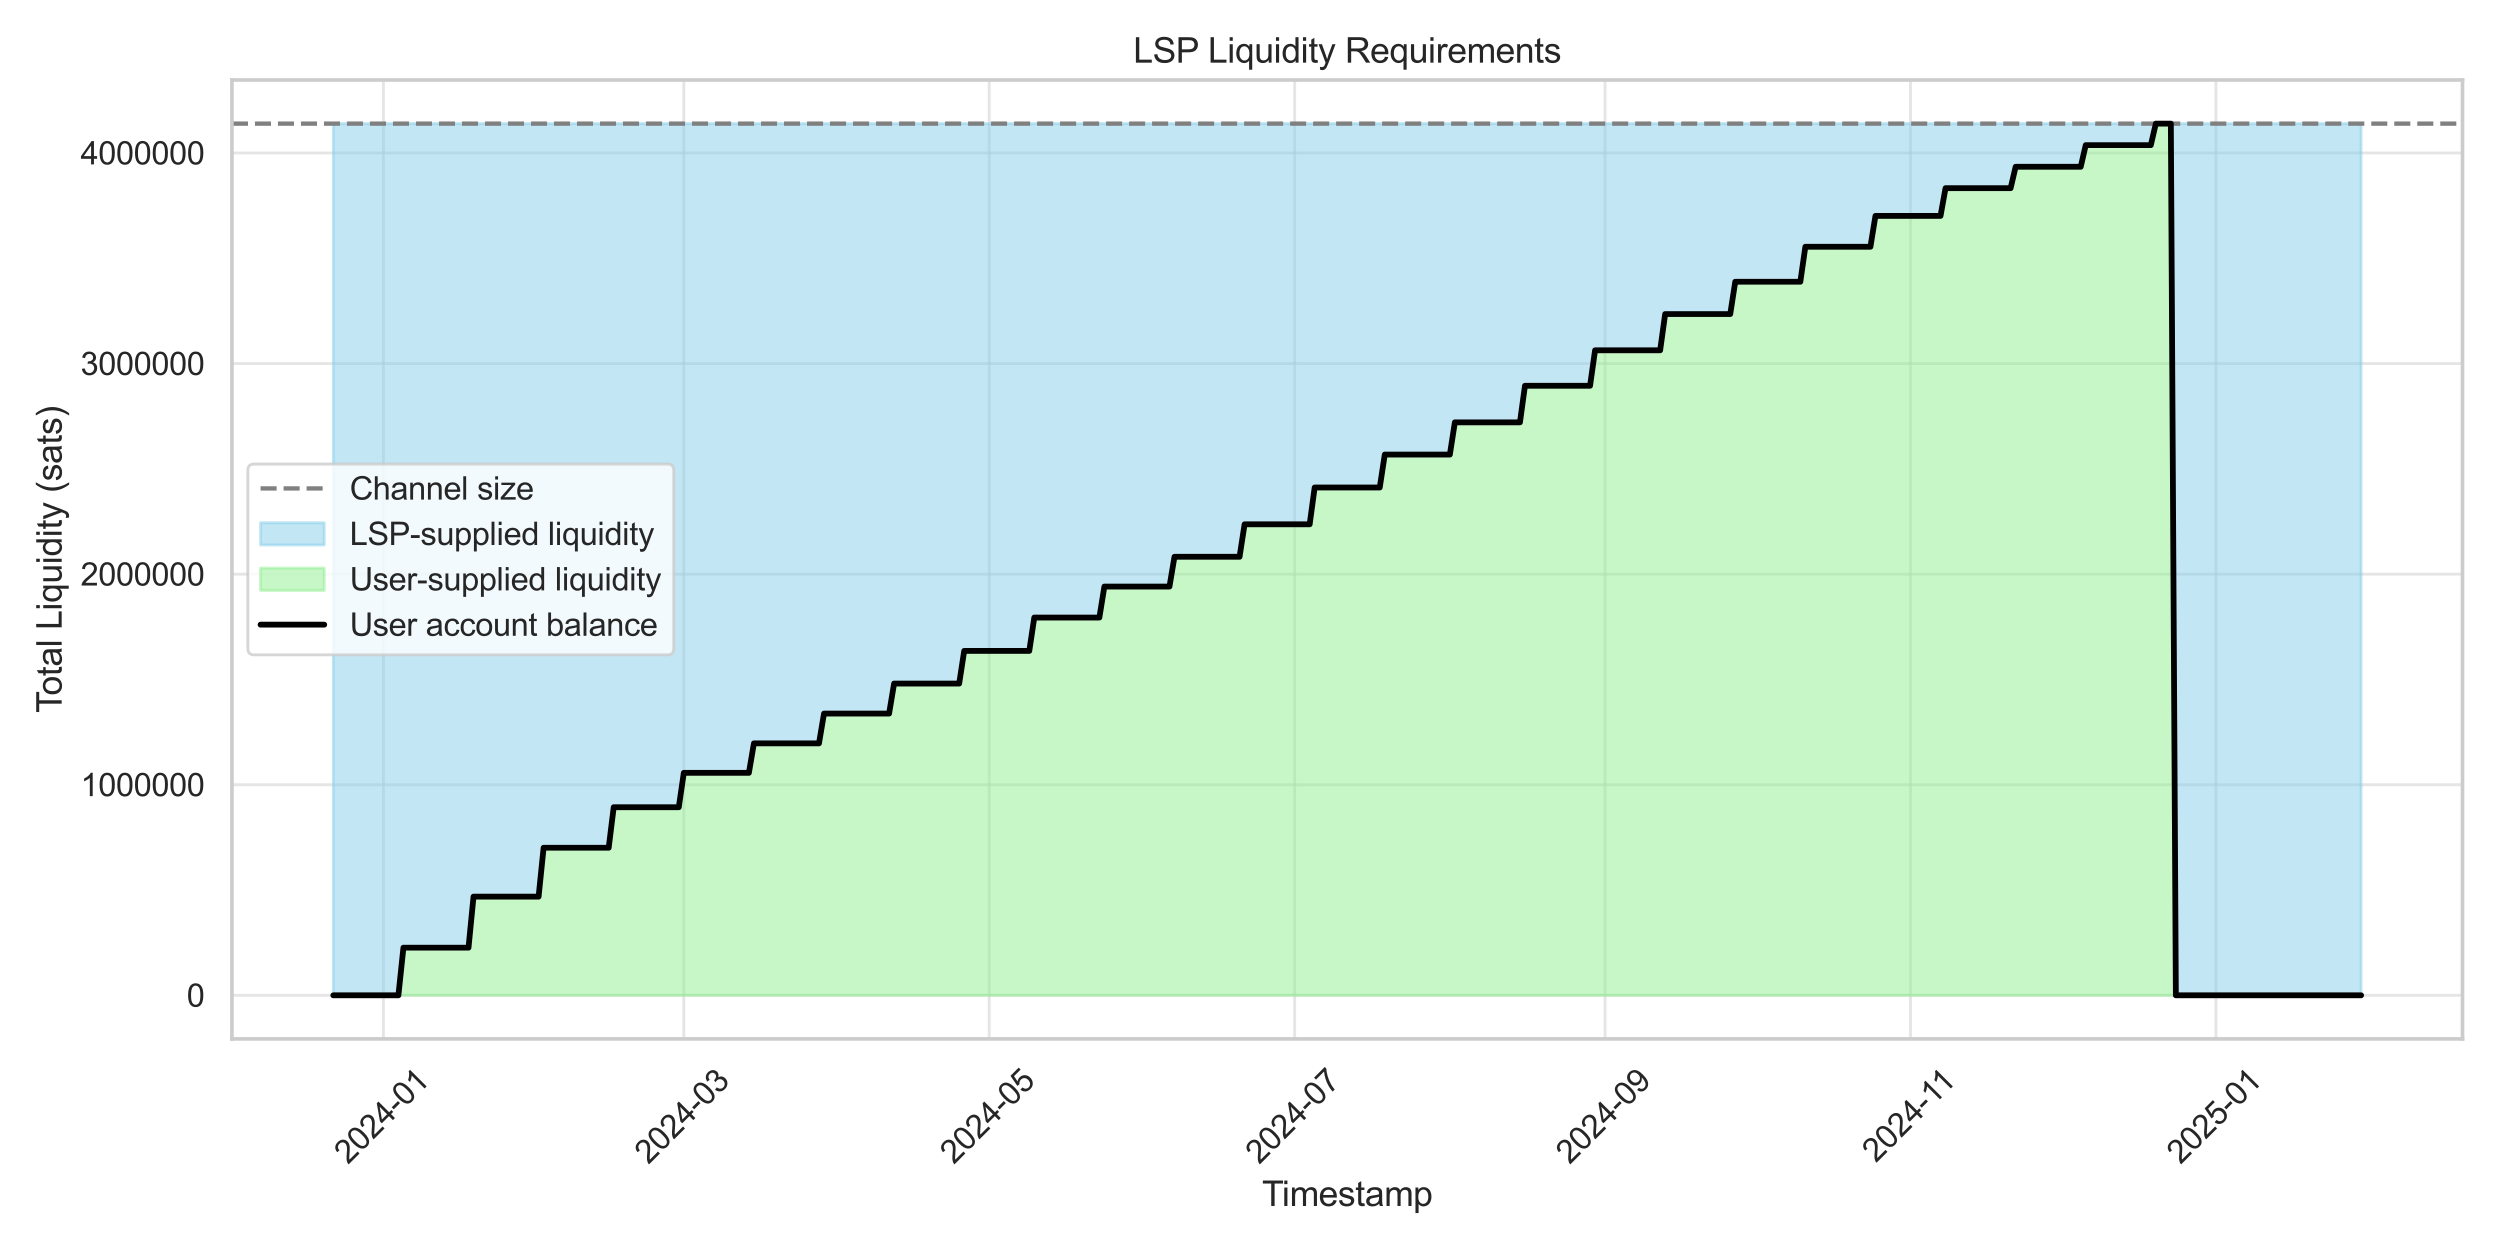 <?xml version="1.0" encoding="utf-8" standalone="no"?>
<!DOCTYPE svg PUBLIC "-//W3C//DTD SVG 1.1//EN"
  "http://www.w3.org/Graphics/SVG/1.1/DTD/svg11.dtd">
<svg xmlns:xlink="http://www.w3.org/1999/xlink" width="864pt" height="432pt" viewBox="0 0 864 432" xmlns="http://www.w3.org/2000/svg" version="1.1">
 <defs>
  <style type="text/css">*{stroke-linejoin: round; stroke-linecap: butt}</style>
 </defs>
 <g id="figure_1">
  <g id="patch_1">
   <path d="M 0 432 
L 864 432 
L 864 0 
L 0 0 
z
" style="fill: #ffffff"/>
  </g>
  <g id="axes_1">
   <g id="patch_2">
    <path d="M 80.156 359.046 
L 851.04 359.046 
L 851.04 27.656 
L 80.156 27.656 
z
" style="fill: #ffffff"/>
   </g>
   <g id="matplotlib.axis_1">
    <g id="xtick_1">
     <g id="line2d_1">
      <path d="M 132.5 359.046 
L 132.5 27.656 
" clip-path="url(#p39f7b57f19)" style="fill: none; stroke: #cccccc; stroke-opacity: 0.5; stroke-linecap: round"/>
     </g>
     <g id="text_1">
      <!-- 2024-01 -->
      <g style="fill: #262626" transform="translate(120.24 402.655) rotate(-45) scale(0.11 -0.11)">
       <defs>
        <path id="ArialMT-32" d="M 3222 541 
L 3222 0 
L 194 0 
Q 188 203 259 391 
Q 375 700 629 1000 
Q 884 1300 1366 1694 
Q 2113 2306 2375 2664 
Q 2638 3022 2638 3341 
Q 2638 3675 2398 3904 
Q 2159 4134 1775 4134 
Q 1369 4134 1125 3890 
Q 881 3647 878 3216 
L 300 3275 
Q 359 3922 746 4261 
Q 1134 4600 1788 4600 
Q 2447 4600 2831 4234 
Q 3216 3869 3216 3328 
Q 3216 3053 3103 2787 
Q 2991 2522 2730 2228 
Q 2469 1934 1863 1422 
Q 1356 997 1212 845 
Q 1069 694 975 541 
L 3222 541 
z
" transform="scale(0.016)"/>
        <path id="ArialMT-30" d="M 266 2259 
Q 266 3072 433 3567 
Q 600 4063 929 4331 
Q 1259 4600 1759 4600 
Q 2128 4600 2406 4451 
Q 2684 4303 2865 4023 
Q 3047 3744 3150 3342 
Q 3253 2941 3253 2259 
Q 3253 1453 3087 958 
Q 2922 463 2592 192 
Q 2263 -78 1759 -78 
Q 1097 -78 719 397 
Q 266 969 266 2259 
z
M 844 2259 
Q 844 1131 1108 757 
Q 1372 384 1759 384 
Q 2147 384 2411 759 
Q 2675 1134 2675 2259 
Q 2675 3391 2411 3762 
Q 2147 4134 1753 4134 
Q 1366 4134 1134 3806 
Q 844 3388 844 2259 
z
" transform="scale(0.016)"/>
        <path id="ArialMT-34" d="M 2069 0 
L 2069 1097 
L 81 1097 
L 81 1613 
L 2172 4581 
L 2631 4581 
L 2631 1613 
L 3250 1613 
L 3250 1097 
L 2631 1097 
L 2631 0 
L 2069 0 
z
M 2069 1613 
L 2069 3678 
L 634 1613 
L 2069 1613 
z
" transform="scale(0.016)"/>
        <path id="ArialMT-2d" d="M 203 1375 
L 203 1941 
L 1931 1941 
L 1931 1375 
L 203 1375 
z
" transform="scale(0.016)"/>
        <path id="ArialMT-31" d="M 2384 0 
L 1822 0 
L 1822 3584 
Q 1619 3391 1289 3197 
Q 959 3003 697 2906 
L 697 3450 
Q 1169 3672 1522 3987 
Q 1875 4303 2022 4600 
L 2384 4600 
L 2384 0 
z
" transform="scale(0.016)"/>
       </defs>
       <use xlink:href="#ArialMT-32"/>
       <use xlink:href="#ArialMT-30" x="55.615"/>
       <use xlink:href="#ArialMT-32" x="111.23"/>
       <use xlink:href="#ArialMT-34" x="166.846"/>
       <use xlink:href="#ArialMT-2d" x="222.461"/>
       <use xlink:href="#ArialMT-30" x="255.762"/>
       <use xlink:href="#ArialMT-31" x="311.377"/>
      </g>
     </g>
    </g>
    <g id="xtick_2">
     <g id="line2d_2">
      <path d="M 236.323 359.046 
L 236.323 27.656 
" clip-path="url(#p39f7b57f19)" style="fill: none; stroke: #cccccc; stroke-opacity: 0.5; stroke-linecap: round"/>
     </g>
     <g id="text_2">
      <!-- 2024-03 -->
      <g style="fill: #262626" transform="translate(224.063 402.655) rotate(-45) scale(0.11 -0.11)">
       <defs>
        <path id="ArialMT-33" d="M 269 1209 
L 831 1284 
Q 928 806 1161 595 
Q 1394 384 1728 384 
Q 2125 384 2398 659 
Q 2672 934 2672 1341 
Q 2672 1728 2419 1979 
Q 2166 2231 1775 2231 
Q 1616 2231 1378 2169 
L 1441 2663 
Q 1497 2656 1531 2656 
Q 1891 2656 2178 2843 
Q 2466 3031 2466 3422 
Q 2466 3731 2256 3934 
Q 2047 4138 1716 4138 
Q 1388 4138 1169 3931 
Q 950 3725 888 3313 
L 325 3413 
Q 428 3978 793 4289 
Q 1159 4600 1703 4600 
Q 2078 4600 2393 4439 
Q 2709 4278 2876 4000 
Q 3044 3722 3044 3409 
Q 3044 3113 2884 2869 
Q 2725 2625 2413 2481 
Q 2819 2388 3044 2092 
Q 3269 1797 3269 1353 
Q 3269 753 2831 336 
Q 2394 -81 1725 -81 
Q 1122 -81 723 278 
Q 325 638 269 1209 
z
" transform="scale(0.016)"/>
       </defs>
       <use xlink:href="#ArialMT-32"/>
       <use xlink:href="#ArialMT-30" x="55.615"/>
       <use xlink:href="#ArialMT-32" x="111.23"/>
       <use xlink:href="#ArialMT-34" x="166.846"/>
       <use xlink:href="#ArialMT-2d" x="222.461"/>
       <use xlink:href="#ArialMT-30" x="255.762"/>
       <use xlink:href="#ArialMT-33" x="311.377"/>
      </g>
     </g>
    </g>
    <g id="xtick_3">
     <g id="line2d_3">
      <path d="M 341.876 359.046 
L 341.876 27.656 
" clip-path="url(#p39f7b57f19)" style="fill: none; stroke: #cccccc; stroke-opacity: 0.5; stroke-linecap: round"/>
     </g>
     <g id="text_3">
      <!-- 2024-05 -->
      <g style="fill: #262626" transform="translate(329.616 402.655) rotate(-45) scale(0.11 -0.11)">
       <defs>
        <path id="ArialMT-35" d="M 266 1200 
L 856 1250 
Q 922 819 1161 601 
Q 1400 384 1738 384 
Q 2144 384 2425 690 
Q 2706 997 2706 1503 
Q 2706 1984 2436 2262 
Q 2166 2541 1728 2541 
Q 1456 2541 1237 2417 
Q 1019 2294 894 2097 
L 366 2166 
L 809 4519 
L 3088 4519 
L 3088 3981 
L 1259 3981 
L 1013 2750 
Q 1425 3038 1878 3038 
Q 2478 3038 2890 2622 
Q 3303 2206 3303 1553 
Q 3303 931 2941 478 
Q 2500 -78 1738 -78 
Q 1113 -78 717 272 
Q 322 622 266 1200 
z
" transform="scale(0.016)"/>
       </defs>
       <use xlink:href="#ArialMT-32"/>
       <use xlink:href="#ArialMT-30" x="55.615"/>
       <use xlink:href="#ArialMT-32" x="111.23"/>
       <use xlink:href="#ArialMT-34" x="166.846"/>
       <use xlink:href="#ArialMT-2d" x="222.461"/>
       <use xlink:href="#ArialMT-30" x="255.762"/>
       <use xlink:href="#ArialMT-35" x="311.377"/>
      </g>
     </g>
    </g>
    <g id="xtick_4">
     <g id="line2d_4">
      <path d="M 447.429 359.046 
L 447.429 27.656 
" clip-path="url(#p39f7b57f19)" style="fill: none; stroke: #cccccc; stroke-opacity: 0.5; stroke-linecap: round"/>
     </g>
     <g id="text_4">
      <!-- 2024-07 -->
      <g style="fill: #262626" transform="translate(435.169 402.655) rotate(-45) scale(0.11 -0.11)">
       <defs>
        <path id="ArialMT-37" d="M 303 3981 
L 303 4522 
L 3269 4522 
L 3269 4084 
Q 2831 3619 2401 2847 
Q 1972 2075 1738 1259 
Q 1569 684 1522 0 
L 944 0 
Q 953 541 1156 1306 
Q 1359 2072 1739 2783 
Q 2119 3494 2547 3981 
L 303 3981 
z
" transform="scale(0.016)"/>
       </defs>
       <use xlink:href="#ArialMT-32"/>
       <use xlink:href="#ArialMT-30" x="55.615"/>
       <use xlink:href="#ArialMT-32" x="111.23"/>
       <use xlink:href="#ArialMT-34" x="166.846"/>
       <use xlink:href="#ArialMT-2d" x="222.461"/>
       <use xlink:href="#ArialMT-30" x="255.762"/>
       <use xlink:href="#ArialMT-37" x="311.377"/>
      </g>
     </g>
    </g>
    <g id="xtick_5">
     <g id="line2d_5">
      <path d="M 554.713 359.046 
L 554.713 27.656 
" clip-path="url(#p39f7b57f19)" style="fill: none; stroke: #cccccc; stroke-opacity: 0.5; stroke-linecap: round"/>
     </g>
     <g id="text_5">
      <!-- 2024-09 -->
      <g style="fill: #262626" transform="translate(542.452 402.655) rotate(-45) scale(0.11 -0.11)">
       <defs>
        <path id="ArialMT-39" d="M 350 1059 
L 891 1109 
Q 959 728 1153 556 
Q 1347 384 1650 384 
Q 1909 384 2104 503 
Q 2300 622 2425 820 
Q 2550 1019 2634 1356 
Q 2719 1694 2719 2044 
Q 2719 2081 2716 2156 
Q 2547 1888 2255 1720 
Q 1963 1553 1622 1553 
Q 1053 1553 659 1965 
Q 266 2378 266 3053 
Q 266 3750 677 4175 
Q 1088 4600 1706 4600 
Q 2153 4600 2523 4359 
Q 2894 4119 3086 3673 
Q 3278 3228 3278 2384 
Q 3278 1506 3087 986 
Q 2897 466 2520 194 
Q 2144 -78 1638 -78 
Q 1100 -78 759 220 
Q 419 519 350 1059 
z
M 2653 3081 
Q 2653 3566 2395 3850 
Q 2138 4134 1775 4134 
Q 1400 4134 1122 3828 
Q 844 3522 844 3034 
Q 844 2597 1108 2323 
Q 1372 2050 1759 2050 
Q 2150 2050 2401 2323 
Q 2653 2597 2653 3081 
z
" transform="scale(0.016)"/>
       </defs>
       <use xlink:href="#ArialMT-32"/>
       <use xlink:href="#ArialMT-30" x="55.615"/>
       <use xlink:href="#ArialMT-32" x="111.23"/>
       <use xlink:href="#ArialMT-34" x="166.846"/>
       <use xlink:href="#ArialMT-2d" x="222.461"/>
       <use xlink:href="#ArialMT-30" x="255.762"/>
       <use xlink:href="#ArialMT-39" x="311.377"/>
      </g>
     </g>
    </g>
    <g id="xtick_6">
     <g id="line2d_6">
      <path d="M 660.266 359.046 
L 660.266 27.656 
" clip-path="url(#p39f7b57f19)" style="fill: none; stroke: #cccccc; stroke-opacity: 0.5; stroke-linecap: round"/>
     </g>
     <g id="text_6">
      <!-- 2024-11 -->
      <g style="fill: #262626" transform="translate(648.292 402.082) rotate(-45) scale(0.11 -0.11)">
       <use xlink:href="#ArialMT-32"/>
       <use xlink:href="#ArialMT-30" x="55.615"/>
       <use xlink:href="#ArialMT-32" x="111.23"/>
       <use xlink:href="#ArialMT-34" x="166.846"/>
       <use xlink:href="#ArialMT-2d" x="222.461"/>
       <use xlink:href="#ArialMT-31" x="255.762"/>
       <use xlink:href="#ArialMT-31" x="304.002"/>
      </g>
     </g>
    </g>
    <g id="xtick_7">
     <g id="line2d_7">
      <path d="M 765.819 359.046 
L 765.819 27.656 
" clip-path="url(#p39f7b57f19)" style="fill: none; stroke: #cccccc; stroke-opacity: 0.5; stroke-linecap: round"/>
     </g>
     <g id="text_7">
      <!-- 2025-01 -->
      <g style="fill: #262626" transform="translate(753.558 402.655) rotate(-45) scale(0.11 -0.11)">
       <use xlink:href="#ArialMT-32"/>
       <use xlink:href="#ArialMT-30" x="55.615"/>
       <use xlink:href="#ArialMT-32" x="111.23"/>
       <use xlink:href="#ArialMT-35" x="166.846"/>
       <use xlink:href="#ArialMT-2d" x="222.461"/>
       <use xlink:href="#ArialMT-30" x="255.762"/>
       <use xlink:href="#ArialMT-31" x="311.377"/>
      </g>
     </g>
    </g>
    <g id="text_8">
     <!-- Timestamp -->
     <g style="fill: #262626" transform="translate(436.153 416.791) scale(0.12 -0.12)">
      <defs>
       <path id="ArialMT-54" d="M 1659 0 
L 1659 4041 
L 150 4041 
L 150 4581 
L 3781 4581 
L 3781 4041 
L 2266 4041 
L 2266 0 
L 1659 0 
z
" transform="scale(0.016)"/>
       <path id="ArialMT-69" d="M 425 3934 
L 425 4581 
L 988 4581 
L 988 3934 
L 425 3934 
z
M 425 0 
L 425 3319 
L 988 3319 
L 988 0 
L 425 0 
z
" transform="scale(0.016)"/>
       <path id="ArialMT-6d" d="M 422 0 
L 422 3319 
L 925 3319 
L 925 2853 
Q 1081 3097 1340 3245 
Q 1600 3394 1931 3394 
Q 2300 3394 2536 3241 
Q 2772 3088 2869 2813 
Q 3263 3394 3894 3394 
Q 4388 3394 4653 3120 
Q 4919 2847 4919 2278 
L 4919 0 
L 4359 0 
L 4359 2091 
Q 4359 2428 4304 2576 
Q 4250 2725 4106 2815 
Q 3963 2906 3769 2906 
Q 3419 2906 3187 2673 
Q 2956 2441 2956 1928 
L 2956 0 
L 2394 0 
L 2394 2156 
Q 2394 2531 2256 2718 
Q 2119 2906 1806 2906 
Q 1569 2906 1367 2781 
Q 1166 2656 1075 2415 
Q 984 2175 984 1722 
L 984 0 
L 422 0 
z
" transform="scale(0.016)"/>
       <path id="ArialMT-65" d="M 2694 1069 
L 3275 997 
Q 3138 488 2766 206 
Q 2394 -75 1816 -75 
Q 1088 -75 661 373 
Q 234 822 234 1631 
Q 234 2469 665 2931 
Q 1097 3394 1784 3394 
Q 2450 3394 2872 2941 
Q 3294 2488 3294 1666 
Q 3294 1616 3291 1516 
L 816 1516 
Q 847 969 1125 678 
Q 1403 388 1819 388 
Q 2128 388 2347 550 
Q 2566 713 2694 1069 
z
M 847 1978 
L 2700 1978 
Q 2663 2397 2488 2606 
Q 2219 2931 1791 2931 
Q 1403 2931 1139 2672 
Q 875 2413 847 1978 
z
" transform="scale(0.016)"/>
       <path id="ArialMT-73" d="M 197 991 
L 753 1078 
Q 800 744 1014 566 
Q 1228 388 1613 388 
Q 2000 388 2187 545 
Q 2375 703 2375 916 
Q 2375 1106 2209 1216 
Q 2094 1291 1634 1406 
Q 1016 1563 777 1677 
Q 538 1791 414 1992 
Q 291 2194 291 2438 
Q 291 2659 392 2848 
Q 494 3038 669 3163 
Q 800 3259 1026 3326 
Q 1253 3394 1513 3394 
Q 1903 3394 2198 3281 
Q 2494 3169 2634 2976 
Q 2775 2784 2828 2463 
L 2278 2388 
Q 2241 2644 2061 2787 
Q 1881 2931 1553 2931 
Q 1166 2931 1000 2803 
Q 834 2675 834 2503 
Q 834 2394 903 2306 
Q 972 2216 1119 2156 
Q 1203 2125 1616 2013 
Q 2213 1853 2448 1751 
Q 2684 1650 2818 1456 
Q 2953 1263 2953 975 
Q 2953 694 2789 445 
Q 2625 197 2315 61 
Q 2006 -75 1616 -75 
Q 969 -75 630 194 
Q 291 463 197 991 
z
" transform="scale(0.016)"/>
       <path id="ArialMT-74" d="M 1650 503 
L 1731 6 
Q 1494 -44 1306 -44 
Q 1000 -44 831 53 
Q 663 150 594 308 
Q 525 466 525 972 
L 525 2881 
L 113 2881 
L 113 3319 
L 525 3319 
L 525 4141 
L 1084 4478 
L 1084 3319 
L 1650 3319 
L 1650 2881 
L 1084 2881 
L 1084 941 
Q 1084 700 1114 631 
Q 1144 563 1211 522 
Q 1278 481 1403 481 
Q 1497 481 1650 503 
z
" transform="scale(0.016)"/>
       <path id="ArialMT-61" d="M 2588 409 
Q 2275 144 1986 34 
Q 1697 -75 1366 -75 
Q 819 -75 525 192 
Q 231 459 231 875 
Q 231 1119 342 1320 
Q 453 1522 633 1644 
Q 813 1766 1038 1828 
Q 1203 1872 1538 1913 
Q 2219 1994 2541 2106 
Q 2544 2222 2544 2253 
Q 2544 2597 2384 2738 
Q 2169 2928 1744 2928 
Q 1347 2928 1158 2789 
Q 969 2650 878 2297 
L 328 2372 
Q 403 2725 575 2942 
Q 747 3159 1072 3276 
Q 1397 3394 1825 3394 
Q 2250 3394 2515 3294 
Q 2781 3194 2906 3042 
Q 3031 2891 3081 2659 
Q 3109 2516 3109 2141 
L 3109 1391 
Q 3109 606 3145 398 
Q 3181 191 3288 0 
L 2700 0 
Q 2613 175 2588 409 
z
M 2541 1666 
Q 2234 1541 1622 1453 
Q 1275 1403 1131 1340 
Q 988 1278 909 1158 
Q 831 1038 831 891 
Q 831 666 1001 516 
Q 1172 366 1500 366 
Q 1825 366 2078 508 
Q 2331 650 2450 897 
Q 2541 1088 2541 1459 
L 2541 1666 
z
" transform="scale(0.016)"/>
       <path id="ArialMT-70" d="M 422 -1272 
L 422 3319 
L 934 3319 
L 934 2888 
Q 1116 3141 1344 3267 
Q 1572 3394 1897 3394 
Q 2322 3394 2647 3175 
Q 2972 2956 3137 2557 
Q 3303 2159 3303 1684 
Q 3303 1175 3120 767 
Q 2938 359 2589 142 
Q 2241 -75 1856 -75 
Q 1575 -75 1351 44 
Q 1128 163 984 344 
L 984 -1272 
L 422 -1272 
z
M 931 1641 
Q 931 1000 1190 694 
Q 1450 388 1819 388 
Q 2194 388 2461 705 
Q 2728 1022 2728 1688 
Q 2728 2322 2467 2637 
Q 2206 2953 1844 2953 
Q 1484 2953 1207 2617 
Q 931 2281 931 1641 
z
" transform="scale(0.016)"/>
      </defs>
      <use xlink:href="#ArialMT-54"/>
      <use xlink:href="#ArialMT-69" x="57.334"/>
      <use xlink:href="#ArialMT-6d" x="79.551"/>
      <use xlink:href="#ArialMT-65" x="162.852"/>
      <use xlink:href="#ArialMT-73" x="218.467"/>
      <use xlink:href="#ArialMT-74" x="268.467"/>
      <use xlink:href="#ArialMT-61" x="296.25"/>
      <use xlink:href="#ArialMT-6d" x="351.865"/>
      <use xlink:href="#ArialMT-70" x="435.166"/>
     </g>
    </g>
   </g>
   <g id="matplotlib.axis_2">
    <g id="ytick_1">
     <g id="line2d_8">
      <path d="M 80.156 343.982 
L 851.04 343.982 
" clip-path="url(#p39f7b57f19)" style="fill: none; stroke: #cccccc; stroke-opacity: 0.5; stroke-linecap: round"/>
     </g>
     <g id="text_9">
      <!-- 0 -->
      <g style="fill: #262626" transform="translate(64.539 347.919) scale(0.11 -0.11)">
       <use xlink:href="#ArialMT-30"/>
      </g>
     </g>
    </g>
    <g id="ytick_2">
     <g id="line2d_9">
      <path d="M 80.156 271.205 
L 851.04 271.205 
" clip-path="url(#p39f7b57f19)" style="fill: none; stroke: #cccccc; stroke-opacity: 0.5; stroke-linecap: round"/>
     </g>
     <g id="text_10">
      <!-- 1000000 -->
      <g style="fill: #262626" transform="translate(27.837 275.142) scale(0.11 -0.11)">
       <use xlink:href="#ArialMT-31"/>
       <use xlink:href="#ArialMT-30" x="55.615"/>
       <use xlink:href="#ArialMT-30" x="111.23"/>
       <use xlink:href="#ArialMT-30" x="166.846"/>
       <use xlink:href="#ArialMT-30" x="222.461"/>
       <use xlink:href="#ArialMT-30" x="278.076"/>
       <use xlink:href="#ArialMT-30" x="333.691"/>
      </g>
     </g>
    </g>
    <g id="ytick_3">
     <g id="line2d_10">
      <path d="M 80.156 198.427 
L 851.04 198.427 
" clip-path="url(#p39f7b57f19)" style="fill: none; stroke: #cccccc; stroke-opacity: 0.5; stroke-linecap: round"/>
     </g>
     <g id="text_11">
      <!-- 2000000 -->
      <g style="fill: #262626" transform="translate(27.837 202.364) scale(0.11 -0.11)">
       <use xlink:href="#ArialMT-32"/>
       <use xlink:href="#ArialMT-30" x="55.615"/>
       <use xlink:href="#ArialMT-30" x="111.23"/>
       <use xlink:href="#ArialMT-30" x="166.846"/>
       <use xlink:href="#ArialMT-30" x="222.461"/>
       <use xlink:href="#ArialMT-30" x="278.076"/>
       <use xlink:href="#ArialMT-30" x="333.691"/>
      </g>
     </g>
    </g>
    <g id="ytick_4">
     <g id="line2d_11">
      <path d="M 80.156 125.65 
L 851.04 125.65 
" clip-path="url(#p39f7b57f19)" style="fill: none; stroke: #cccccc; stroke-opacity: 0.5; stroke-linecap: round"/>
     </g>
     <g id="text_12">
      <!-- 3000000 -->
      <g style="fill: #262626" transform="translate(27.837 129.586) scale(0.11 -0.11)">
       <use xlink:href="#ArialMT-33"/>
       <use xlink:href="#ArialMT-30" x="55.615"/>
       <use xlink:href="#ArialMT-30" x="111.23"/>
       <use xlink:href="#ArialMT-30" x="166.846"/>
       <use xlink:href="#ArialMT-30" x="222.461"/>
       <use xlink:href="#ArialMT-30" x="278.076"/>
       <use xlink:href="#ArialMT-30" x="333.691"/>
      </g>
     </g>
    </g>
    <g id="ytick_5">
     <g id="line2d_12">
      <path d="M 80.156 52.872 
L 851.04 52.872 
" clip-path="url(#p39f7b57f19)" style="fill: none; stroke: #cccccc; stroke-opacity: 0.5; stroke-linecap: round"/>
     </g>
     <g id="text_13">
      <!-- 4000000 -->
      <g style="fill: #262626" transform="translate(27.837 56.809) scale(0.11 -0.11)">
       <use xlink:href="#ArialMT-34"/>
       <use xlink:href="#ArialMT-30" x="55.615"/>
       <use xlink:href="#ArialMT-30" x="111.23"/>
       <use xlink:href="#ArialMT-30" x="166.846"/>
       <use xlink:href="#ArialMT-30" x="222.461"/>
       <use xlink:href="#ArialMT-30" x="278.076"/>
       <use xlink:href="#ArialMT-30" x="333.691"/>
      </g>
     </g>
    </g>
    <g id="text_14">
     <!-- Total Liquidity (sats) -->
     <g style="fill: #262626" transform="translate(21.311 246.367) rotate(-90) scale(0.12 -0.12)">
      <defs>
       <path id="ArialMT-6f" d="M 213 1659 
Q 213 2581 725 3025 
Q 1153 3394 1769 3394 
Q 2453 3394 2887 2945 
Q 3322 2497 3322 1706 
Q 3322 1066 3130 698 
Q 2938 331 2570 128 
Q 2203 -75 1769 -75 
Q 1072 -75 642 372 
Q 213 819 213 1659 
z
M 791 1659 
Q 791 1022 1069 705 
Q 1347 388 1769 388 
Q 2188 388 2466 706 
Q 2744 1025 2744 1678 
Q 2744 2294 2464 2611 
Q 2184 2928 1769 2928 
Q 1347 2928 1069 2612 
Q 791 2297 791 1659 
z
" transform="scale(0.016)"/>
       <path id="ArialMT-6c" d="M 409 0 
L 409 4581 
L 972 4581 
L 972 0 
L 409 0 
z
" transform="scale(0.016)"/>
       <path id="ArialMT-20" transform="scale(0.016)"/>
       <path id="ArialMT-4c" d="M 469 0 
L 469 4581 
L 1075 4581 
L 1075 541 
L 3331 541 
L 3331 0 
L 469 0 
z
" transform="scale(0.016)"/>
       <path id="ArialMT-71" d="M 2538 -1272 
L 2538 353 
Q 2406 169 2170 47 
Q 1934 -75 1669 -75 
Q 1078 -75 651 397 
Q 225 869 225 1691 
Q 225 2191 398 2587 
Q 572 2984 901 3189 
Q 1231 3394 1625 3394 
Q 2241 3394 2594 2875 
L 2594 3319 
L 3100 3319 
L 3100 -1272 
L 2538 -1272 
z
M 803 1669 
Q 803 1028 1072 708 
Q 1341 388 1716 388 
Q 2075 388 2334 692 
Q 2594 997 2594 1619 
Q 2594 2281 2320 2615 
Q 2047 2950 1678 2950 
Q 1313 2950 1058 2639 
Q 803 2328 803 1669 
z
" transform="scale(0.016)"/>
       <path id="ArialMT-75" d="M 2597 0 
L 2597 488 
Q 2209 -75 1544 -75 
Q 1250 -75 995 37 
Q 741 150 617 320 
Q 494 491 444 738 
Q 409 903 409 1263 
L 409 3319 
L 972 3319 
L 972 1478 
Q 972 1038 1006 884 
Q 1059 663 1231 536 
Q 1403 409 1656 409 
Q 1909 409 2131 539 
Q 2353 669 2445 892 
Q 2538 1116 2538 1541 
L 2538 3319 
L 3100 3319 
L 3100 0 
L 2597 0 
z
" transform="scale(0.016)"/>
       <path id="ArialMT-64" d="M 2575 0 
L 2575 419 
Q 2259 -75 1647 -75 
Q 1250 -75 917 144 
Q 584 363 401 755 
Q 219 1147 219 1656 
Q 219 2153 384 2558 
Q 550 2963 881 3178 
Q 1213 3394 1622 3394 
Q 1922 3394 2156 3267 
Q 2391 3141 2538 2938 
L 2538 4581 
L 3097 4581 
L 3097 0 
L 2575 0 
z
M 797 1656 
Q 797 1019 1065 703 
Q 1334 388 1700 388 
Q 2069 388 2326 689 
Q 2584 991 2584 1609 
Q 2584 2291 2321 2609 
Q 2059 2928 1675 2928 
Q 1300 2928 1048 2622 
Q 797 2316 797 1656 
z
" transform="scale(0.016)"/>
       <path id="ArialMT-79" d="M 397 -1278 
L 334 -750 
Q 519 -800 656 -800 
Q 844 -800 956 -737 
Q 1069 -675 1141 -563 
Q 1194 -478 1313 -144 
Q 1328 -97 1363 -6 
L 103 3319 
L 709 3319 
L 1400 1397 
Q 1534 1031 1641 628 
Q 1738 1016 1872 1384 
L 2581 3319 
L 3144 3319 
L 1881 -56 
Q 1678 -603 1566 -809 
Q 1416 -1088 1222 -1217 
Q 1028 -1347 759 -1347 
Q 597 -1347 397 -1278 
z
" transform="scale(0.016)"/>
       <path id="ArialMT-28" d="M 1497 -1347 
Q 1031 -759 709 28 
Q 388 816 388 1659 
Q 388 2403 628 3084 
Q 909 3875 1497 4659 
L 1900 4659 
Q 1522 4009 1400 3731 
Q 1209 3300 1100 2831 
Q 966 2247 966 1656 
Q 966 153 1900 -1347 
L 1497 -1347 
z
" transform="scale(0.016)"/>
       <path id="ArialMT-29" d="M 791 -1347 
L 388 -1347 
Q 1322 153 1322 1656 
Q 1322 2244 1188 2822 
Q 1081 3291 891 3722 
Q 769 4003 388 4659 
L 791 4659 
Q 1378 3875 1659 3084 
Q 1900 2403 1900 1659 
Q 1900 816 1576 28 
Q 1253 -759 791 -1347 
z
" transform="scale(0.016)"/>
      </defs>
      <use xlink:href="#ArialMT-54"/>
      <use xlink:href="#ArialMT-6f" x="49.959"/>
      <use xlink:href="#ArialMT-74" x="105.574"/>
      <use xlink:href="#ArialMT-61" x="133.357"/>
      <use xlink:href="#ArialMT-6c" x="188.973"/>
      <use xlink:href="#ArialMT-20" x="211.189"/>
      <use xlink:href="#ArialMT-4c" x="238.973"/>
      <use xlink:href="#ArialMT-69" x="294.588"/>
      <use xlink:href="#ArialMT-71" x="316.805"/>
      <use xlink:href="#ArialMT-75" x="372.42"/>
      <use xlink:href="#ArialMT-69" x="428.035"/>
      <use xlink:href="#ArialMT-64" x="450.252"/>
      <use xlink:href="#ArialMT-69" x="505.867"/>
      <use xlink:href="#ArialMT-74" x="528.084"/>
      <use xlink:href="#ArialMT-79" x="555.867"/>
      <use xlink:href="#ArialMT-20" x="605.867"/>
      <use xlink:href="#ArialMT-28" x="633.65"/>
      <use xlink:href="#ArialMT-73" x="666.951"/>
      <use xlink:href="#ArialMT-61" x="716.951"/>
      <use xlink:href="#ArialMT-74" x="772.566"/>
      <use xlink:href="#ArialMT-73" x="800.35"/>
      <use xlink:href="#ArialMT-29" x="850.35"/>
     </g>
    </g>
   </g>
   <g id="PolyCollection_1">
    <path d="M 115.196 343.982 
L 115.196 343.982 
L 116.927 343.982 
L 118.657 343.982 
L 120.388 343.982 
L 122.118 343.982 
L 123.848 343.982 
L 125.579 343.982 
L 127.309 343.982 
L 129.039 343.982 
L 130.77 343.982 
L 132.5 343.982 
L 134.231 343.982 
L 135.961 343.982 
L 137.691 343.982 
L 139.422 327.515 
L 141.152 327.515 
L 142.882 327.515 
L 144.613 327.515 
L 146.343 327.515 
L 148.074 327.515 
L 149.804 327.515 
L 151.534 327.515 
L 153.265 327.515 
L 154.995 327.515 
L 156.726 327.515 
L 158.456 327.515 
L 160.186 327.515 
L 161.917 327.515 
L 163.647 309.877 
L 165.377 309.877 
L 167.108 309.877 
L 168.838 309.877 
L 170.569 309.877 
L 172.299 309.877 
L 174.029 309.877 
L 175.76 309.877 
L 177.49 309.877 
L 179.22 309.877 
L 180.951 309.877 
L 182.681 309.877 
L 184.412 309.877 
L 186.142 309.877 
L 187.872 292.979 
L 189.603 292.979 
L 191.333 292.979 
L 193.063 292.979 
L 194.794 292.979 
L 196.524 292.979 
L 198.255 292.979 
L 199.985 292.979 
L 201.715 292.979 
L 203.446 292.979 
L 205.176 292.979 
L 206.906 292.979 
L 208.637 292.979 
L 210.367 292.979 
L 212.098 278.972 
L 213.828 278.972 
L 215.558 278.972 
L 217.289 278.972 
L 219.019 278.972 
L 220.75 278.972 
L 222.48 278.972 
L 224.21 278.972 
L 225.941 278.972 
L 227.671 278.972 
L 229.401 278.972 
L 231.132 278.972 
L 232.862 278.972 
L 234.593 278.972 
L 236.323 267.099 
L 238.053 267.099 
L 239.784 267.099 
L 241.514 267.099 
L 243.244 267.099 
L 244.975 267.099 
L 246.705 267.099 
L 248.436 267.099 
L 250.166 267.099 
L 251.896 267.099 
L 253.627 267.099 
L 255.357 267.099 
L 257.087 267.099 
L 258.818 267.099 
L 260.548 256.909 
L 262.279 256.909 
L 264.009 256.909 
L 265.739 256.909 
L 267.47 256.909 
L 269.2 256.909 
L 270.931 256.909 
L 272.661 256.909 
L 274.391 256.909 
L 276.122 256.909 
L 277.852 256.909 
L 279.582 256.909 
L 281.313 256.909 
L 283.043 256.909 
L 284.774 246.617 
L 286.504 246.617 
L 288.234 246.617 
L 289.965 246.617 
L 291.695 246.617 
L 293.425 246.617 
L 295.156 246.617 
L 296.886 246.617 
L 298.617 246.617 
L 300.347 246.617 
L 302.077 246.617 
L 303.808 246.617 
L 305.538 246.617 
L 307.268 246.617 
L 308.999 236.236 
L 310.729 236.236 
L 312.46 236.236 
L 314.19 236.236 
L 315.92 236.236 
L 317.651 236.236 
L 319.381 236.236 
L 321.111 236.236 
L 322.842 236.236 
L 324.572 236.236 
L 326.303 236.236 
L 328.033 236.236 
L 329.763 236.236 
L 331.494 236.236 
L 333.224 224.95 
L 334.955 224.95 
L 336.685 224.95 
L 338.415 224.95 
L 340.146 224.95 
L 341.876 224.95 
L 343.606 224.95 
L 345.337 224.95 
L 347.067 224.95 
L 348.798 224.95 
L 350.528 224.95 
L 352.258 224.95 
L 353.989 224.95 
L 355.719 224.95 
L 357.449 213.425 
L 359.18 213.425 
L 360.91 213.425 
L 362.641 213.425 
L 364.371 213.425 
L 366.101 213.425 
L 367.832 213.425 
L 369.562 213.425 
L 371.292 213.425 
L 373.023 213.425 
L 374.753 213.425 
L 376.484 213.425 
L 378.214 213.425 
L 379.944 213.425 
L 381.675 202.708 
L 383.405 202.708 
L 385.136 202.708 
L 386.866 202.708 
L 388.596 202.708 
L 390.327 202.708 
L 392.057 202.708 
L 393.787 202.708 
L 395.518 202.708 
L 397.248 202.708 
L 398.979 202.708 
L 400.709 202.708 
L 402.439 202.708 
L 404.17 202.708 
L 405.9 192.423 
L 407.63 192.423 
L 409.361 192.423 
L 411.091 192.423 
L 412.822 192.423 
L 414.552 192.423 
L 416.282 192.423 
L 418.013 192.423 
L 419.743 192.423 
L 421.473 192.423 
L 423.204 192.423 
L 424.934 192.423 
L 426.665 192.423 
L 428.395 192.423 
L 430.125 181.2 
L 431.856 181.2 
L 433.586 181.2 
L 435.316 181.2 
L 437.047 181.2 
L 438.777 181.2 
L 440.508 181.2 
L 442.238 181.2 
L 443.968 181.2 
L 445.699 181.2 
L 447.429 181.2 
L 449.16 181.2 
L 450.89 181.2 
L 452.62 181.2 
L 454.351 168.474 
L 456.081 168.474 
L 457.811 168.474 
L 459.542 168.474 
L 461.272 168.474 
L 463.003 168.474 
L 464.733 168.474 
L 466.463 168.474 
L 468.194 168.474 
L 469.924 168.474 
L 471.654 168.474 
L 473.385 168.474 
L 475.115 168.474 
L 476.846 168.474 
L 478.576 157.095 
L 480.306 157.095 
L 482.037 157.095 
L 483.767 157.095 
L 485.497 157.095 
L 487.228 157.095 
L 488.958 157.095 
L 490.689 157.095 
L 492.419 157.095 
L 494.149 157.095 
L 495.88 157.095 
L 497.61 157.095 
L 499.341 157.095 
L 501.071 157.095 
L 502.801 145.96 
L 504.532 145.96 
L 506.262 145.96 
L 507.992 145.96 
L 509.723 145.96 
L 511.453 145.96 
L 513.184 145.96 
L 514.914 145.96 
L 516.644 145.96 
L 518.375 145.96 
L 520.105 145.96 
L 521.835 145.96 
L 523.566 145.96 
L 525.296 145.96 
L 527.027 133.33 
L 528.757 133.33 
L 530.487 133.33 
L 532.218 133.33 
L 533.948 133.33 
L 535.678 133.33 
L 537.409 133.33 
L 539.139 133.33 
L 540.87 133.33 
L 542.6 133.33 
L 544.33 133.33 
L 546.061 133.33 
L 547.791 133.33 
L 549.521 133.33 
L 551.252 121.068 
L 552.982 121.068 
L 554.713 121.068 
L 556.443 121.068 
L 558.173 121.068 
L 559.904 121.068 
L 561.634 121.068 
L 563.365 121.068 
L 565.095 121.068 
L 566.825 121.068 
L 568.556 121.068 
L 570.286 121.068 
L 572.016 121.068 
L 573.747 121.068 
L 575.477 108.543 
L 577.208 108.543 
L 578.938 108.543 
L 580.668 108.543 
L 582.399 108.543 
L 584.129 108.543 
L 585.859 108.543 
L 587.59 108.543 
L 589.32 108.543 
L 591.051 108.543 
L 592.781 108.543 
L 594.511 108.543 
L 596.242 108.543 
L 597.972 108.543 
L 599.702 97.369 
L 601.433 97.369 
L 603.163 97.369 
L 604.894 97.369 
L 606.624 97.369 
L 608.354 97.369 
L 610.085 97.369 
L 611.815 97.369 
L 613.546 97.369 
L 615.276 97.369 
L 617.006 97.369 
L 618.737 97.369 
L 620.467 97.369 
L 622.197 97.369 
L 623.928 85.279 
L 625.658 85.279 
L 627.389 85.279 
L 629.119 85.279 
L 630.849 85.279 
L 632.58 85.279 
L 634.31 85.279 
L 636.04 85.279 
L 637.771 85.279 
L 639.501 85.279 
L 641.232 85.279 
L 642.962 85.279 
L 644.692 85.279 
L 646.423 85.279 
L 648.153 74.61 
L 649.883 74.61 
L 651.614 74.61 
L 653.344 74.61 
L 655.075 74.61 
L 656.805 74.61 
L 658.535 74.61 
L 660.266 74.61 
L 661.996 74.61 
L 663.726 74.61 
L 665.457 74.61 
L 667.187 74.61 
L 668.918 74.61 
L 670.648 74.61 
L 672.378 65.032 
L 674.109 65.032 
L 675.839 65.032 
L 677.57 65.032 
L 679.3 65.032 
L 681.03 65.032 
L 682.761 65.032 
L 684.491 65.032 
L 686.221 65.032 
L 687.952 65.032 
L 689.682 65.032 
L 691.413 65.032 
L 693.143 65.032 
L 694.873 65.032 
L 696.604 57.644 
L 698.334 57.644 
L 700.064 57.644 
L 701.795 57.644 
L 703.525 57.644 
L 705.256 57.644 
L 706.986 57.644 
L 708.716 57.644 
L 710.447 57.644 
L 712.177 57.644 
L 713.907 57.644 
L 715.638 57.644 
L 717.368 57.644 
L 719.099 57.644 
L 720.829 50.157 
L 722.559 50.157 
L 724.29 50.157 
L 726.02 50.157 
L 727.751 50.157 
L 729.481 50.157 
L 731.211 50.157 
L 732.942 50.157 
L 734.672 50.157 
L 736.402 50.157 
L 738.133 50.157 
L 739.863 50.157 
L 741.594 50.157 
L 743.324 50.157 
L 745.054 42.719 
L 743.324 42.719 
L 741.594 42.719 
L 739.863 42.719 
L 738.133 42.719 
L 736.402 42.719 
L 734.672 42.719 
L 732.942 42.719 
L 731.211 42.719 
L 729.481 42.719 
L 727.751 42.719 
L 726.02 42.719 
L 724.29 42.719 
L 722.559 42.719 
L 720.829 42.719 
L 719.099 42.719 
L 717.368 42.719 
L 715.638 42.719 
L 713.907 42.719 
L 712.177 42.719 
L 710.447 42.719 
L 708.716 42.719 
L 706.986 42.719 
L 705.256 42.719 
L 703.525 42.719 
L 701.795 42.719 
L 700.064 42.719 
L 698.334 42.719 
L 696.604 42.719 
L 694.873 42.719 
L 693.143 42.719 
L 691.413 42.719 
L 689.682 42.719 
L 687.952 42.719 
L 686.221 42.719 
L 684.491 42.719 
L 682.761 42.719 
L 681.03 42.719 
L 679.3 42.719 
L 677.57 42.719 
L 675.839 42.719 
L 674.109 42.719 
L 672.378 42.719 
L 670.648 42.719 
L 668.918 42.719 
L 667.187 42.719 
L 665.457 42.719 
L 663.726 42.719 
L 661.996 42.719 
L 660.266 42.719 
L 658.535 42.719 
L 656.805 42.719 
L 655.075 42.719 
L 653.344 42.719 
L 651.614 42.719 
L 649.883 42.719 
L 648.153 42.719 
L 646.423 42.719 
L 644.692 42.719 
L 642.962 42.719 
L 641.232 42.719 
L 639.501 42.719 
L 637.771 42.719 
L 636.04 42.719 
L 634.31 42.719 
L 632.58 42.719 
L 630.849 42.719 
L 629.119 42.719 
L 627.389 42.719 
L 625.658 42.719 
L 623.928 42.719 
L 622.197 42.719 
L 620.467 42.719 
L 618.737 42.719 
L 617.006 42.719 
L 615.276 42.719 
L 613.546 42.719 
L 611.815 42.719 
L 610.085 42.719 
L 608.354 42.719 
L 606.624 42.719 
L 604.894 42.719 
L 603.163 42.719 
L 601.433 42.719 
L 599.702 42.719 
L 597.972 42.719 
L 596.242 42.719 
L 594.511 42.719 
L 592.781 42.719 
L 591.051 42.719 
L 589.32 42.719 
L 587.59 42.719 
L 585.859 42.719 
L 584.129 42.719 
L 582.399 42.719 
L 580.668 42.719 
L 578.938 42.719 
L 577.208 42.719 
L 575.477 42.719 
L 573.747 42.719 
L 572.016 42.719 
L 570.286 42.719 
L 568.556 42.719 
L 566.825 42.719 
L 565.095 42.719 
L 563.365 42.719 
L 561.634 42.719 
L 559.904 42.719 
L 558.173 42.719 
L 556.443 42.719 
L 554.713 42.719 
L 552.982 42.719 
L 551.252 42.719 
L 549.521 42.719 
L 547.791 42.719 
L 546.061 42.719 
L 544.33 42.719 
L 542.6 42.719 
L 540.87 42.719 
L 539.139 42.719 
L 537.409 42.719 
L 535.678 42.719 
L 533.948 42.719 
L 532.218 42.719 
L 530.487 42.719 
L 528.757 42.719 
L 527.027 42.719 
L 525.296 42.719 
L 523.566 42.719 
L 521.835 42.719 
L 520.105 42.719 
L 518.375 42.719 
L 516.644 42.719 
L 514.914 42.719 
L 513.184 42.719 
L 511.453 42.719 
L 509.723 42.719 
L 507.992 42.719 
L 506.262 42.719 
L 504.532 42.719 
L 502.801 42.719 
L 501.071 42.719 
L 499.341 42.719 
L 497.61 42.719 
L 495.88 42.719 
L 494.149 42.719 
L 492.419 42.719 
L 490.689 42.719 
L 488.958 42.719 
L 487.228 42.719 
L 485.497 42.719 
L 483.767 42.719 
L 482.037 42.719 
L 480.306 42.719 
L 478.576 42.719 
L 476.846 42.719 
L 475.115 42.719 
L 473.385 42.719 
L 471.654 42.719 
L 469.924 42.719 
L 468.194 42.719 
L 466.463 42.719 
L 464.733 42.719 
L 463.003 42.719 
L 461.272 42.719 
L 459.542 42.719 
L 457.811 42.719 
L 456.081 42.719 
L 454.351 42.719 
L 452.62 42.719 
L 450.89 42.719 
L 449.16 42.719 
L 447.429 42.719 
L 445.699 42.719 
L 443.968 42.719 
L 442.238 42.719 
L 440.508 42.719 
L 438.777 42.719 
L 437.047 42.719 
L 435.316 42.719 
L 433.586 42.719 
L 431.856 42.719 
L 430.125 42.719 
L 428.395 42.719 
L 426.665 42.719 
L 424.934 42.719 
L 423.204 42.719 
L 421.473 42.719 
L 419.743 42.719 
L 418.013 42.719 
L 416.282 42.719 
L 414.552 42.719 
L 412.822 42.719 
L 411.091 42.719 
L 409.361 42.719 
L 407.63 42.719 
L 405.9 42.719 
L 404.17 42.719 
L 402.439 42.719 
L 400.709 42.719 
L 398.979 42.719 
L 397.248 42.719 
L 395.518 42.719 
L 393.787 42.719 
L 392.057 42.719 
L 390.327 42.719 
L 388.596 42.719 
L 386.866 42.719 
L 385.136 42.719 
L 383.405 42.719 
L 381.675 42.719 
L 379.944 42.719 
L 378.214 42.719 
L 376.484 42.719 
L 374.753 42.719 
L 373.023 42.719 
L 371.292 42.719 
L 369.562 42.719 
L 367.832 42.719 
L 366.101 42.719 
L 364.371 42.719 
L 362.641 42.719 
L 360.91 42.719 
L 359.18 42.719 
L 357.449 42.719 
L 355.719 42.719 
L 353.989 42.719 
L 352.258 42.719 
L 350.528 42.719 
L 348.798 42.719 
L 347.067 42.719 
L 345.337 42.719 
L 343.606 42.719 
L 341.876 42.719 
L 340.146 42.719 
L 338.415 42.719 
L 336.685 42.719 
L 334.955 42.719 
L 333.224 42.719 
L 331.494 42.719 
L 329.763 42.719 
L 328.033 42.719 
L 326.303 42.719 
L 324.572 42.719 
L 322.842 42.719 
L 321.111 42.719 
L 319.381 42.719 
L 317.651 42.719 
L 315.92 42.719 
L 314.19 42.719 
L 312.46 42.719 
L 310.729 42.719 
L 308.999 42.719 
L 307.268 42.719 
L 305.538 42.719 
L 303.808 42.719 
L 302.077 42.719 
L 300.347 42.719 
L 298.617 42.719 
L 296.886 42.719 
L 295.156 42.719 
L 293.425 42.719 
L 291.695 42.719 
L 289.965 42.719 
L 288.234 42.719 
L 286.504 42.719 
L 284.774 42.719 
L 283.043 42.719 
L 281.313 42.719 
L 279.582 42.719 
L 277.852 42.719 
L 276.122 42.719 
L 274.391 42.719 
L 272.661 42.719 
L 270.931 42.719 
L 269.2 42.719 
L 267.47 42.719 
L 265.739 42.719 
L 264.009 42.719 
L 262.279 42.719 
L 260.548 42.719 
L 258.818 42.719 
L 257.087 42.719 
L 255.357 42.719 
L 253.627 42.719 
L 251.896 42.719 
L 250.166 42.719 
L 248.436 42.719 
L 246.705 42.719 
L 244.975 42.719 
L 243.244 42.719 
L 241.514 42.719 
L 239.784 42.719 
L 238.053 42.719 
L 236.323 42.719 
L 234.593 42.719 
L 232.862 42.719 
L 231.132 42.719 
L 229.401 42.719 
L 227.671 42.719 
L 225.941 42.719 
L 224.21 42.719 
L 222.48 42.719 
L 220.75 42.719 
L 219.019 42.719 
L 217.289 42.719 
L 215.558 42.719 
L 213.828 42.719 
L 212.098 42.719 
L 210.367 42.719 
L 208.637 42.719 
L 206.906 42.719 
L 205.176 42.719 
L 203.446 42.719 
L 201.715 42.719 
L 199.985 42.719 
L 198.255 42.719 
L 196.524 42.719 
L 194.794 42.719 
L 193.063 42.719 
L 191.333 42.719 
L 189.603 42.719 
L 187.872 42.719 
L 186.142 42.719 
L 184.412 42.719 
L 182.681 42.719 
L 180.951 42.719 
L 179.22 42.719 
L 177.49 42.719 
L 175.76 42.719 
L 174.029 42.719 
L 172.299 42.719 
L 170.569 42.719 
L 168.838 42.719 
L 167.108 42.719 
L 165.377 42.719 
L 163.647 42.719 
L 161.917 42.719 
L 160.186 42.719 
L 158.456 42.719 
L 156.726 42.719 
L 154.995 42.719 
L 153.265 42.719 
L 151.534 42.719 
L 149.804 42.719 
L 148.074 42.719 
L 146.343 42.719 
L 144.613 42.719 
L 142.882 42.719 
L 141.152 42.719 
L 139.422 42.719 
L 137.691 42.719 
L 135.961 42.719 
L 134.231 42.719 
L 132.5 42.719 
L 130.77 42.719 
L 129.039 42.719 
L 127.309 42.719 
L 125.579 42.719 
L 123.848 42.719 
L 122.118 42.719 
L 120.388 42.719 
L 118.657 42.719 
L 116.927 42.719 
L 115.196 42.719 
z
" clip-path="url(#p39f7b57f19)" style="fill: #87ceeb; fill-opacity: 0.5; stroke: #87ceeb; stroke-opacity: 0.5"/>
    <path d="M 750.245 42.719 
L 751.976 343.982 
L 753.706 343.982 
L 755.437 343.982 
L 757.167 343.982 
L 758.897 343.982 
L 760.628 343.982 
L 762.358 343.982 
L 764.088 343.982 
L 765.819 343.982 
L 767.549 343.982 
L 769.28 343.982 
L 771.01 343.982 
L 772.74 343.982 
L 774.471 343.982 
L 776.201 343.982 
L 777.931 343.982 
L 779.662 343.982 
L 781.392 343.982 
L 783.123 343.982 
L 784.853 343.982 
L 786.583 343.982 
L 788.314 343.982 
L 790.044 343.982 
L 791.775 343.982 
L 793.505 343.982 
L 795.235 343.982 
L 796.966 343.982 
L 798.696 343.982 
L 800.426 343.982 
L 802.157 343.982 
L 803.887 343.982 
L 805.618 343.982 
L 807.348 343.982 
L 809.078 343.982 
L 810.809 343.982 
L 812.539 343.982 
L 814.269 343.982 
L 816 343.982 
L 816 343.982 
L 816 42.719 
L 814.269 42.719 
L 812.539 42.719 
L 810.809 42.719 
L 809.078 42.719 
L 807.348 42.719 
L 805.618 42.719 
L 803.887 42.719 
L 802.157 42.719 
L 800.426 42.719 
L 798.696 42.719 
L 796.966 42.719 
L 795.235 42.719 
L 793.505 42.719 
L 791.775 42.719 
L 790.044 42.719 
L 788.314 42.719 
L 786.583 42.719 
L 784.853 42.719 
L 783.123 42.719 
L 781.392 42.719 
L 779.662 42.719 
L 777.931 42.719 
L 776.201 42.719 
L 774.471 42.719 
L 772.74 42.719 
L 771.01 42.719 
L 769.28 42.719 
L 767.549 42.719 
L 765.819 42.719 
L 764.088 42.719 
L 762.358 42.719 
L 760.628 42.719 
L 758.897 42.719 
L 757.167 42.719 
L 755.437 42.719 
L 753.706 42.719 
L 751.976 42.719 
z
" clip-path="url(#p39f7b57f19)" style="fill: #87ceeb; fill-opacity: 0.5; stroke: #87ceeb; stroke-opacity: 0.5"/>
   </g>
   <g id="PolyCollection_2">
    <defs>
     <path id="m2ba347bff9" d="M 137.691 -88.018 
L 139.422 -88.018 
L 141.152 -88.018 
L 142.882 -88.018 
L 144.613 -88.018 
L 146.343 -88.018 
L 148.074 -88.018 
L 149.804 -88.018 
L 151.534 -88.018 
L 153.265 -88.018 
L 154.995 -88.018 
L 156.726 -88.018 
L 158.456 -88.018 
L 160.186 -88.018 
L 161.917 -88.018 
L 163.647 -88.018 
L 165.377 -88.018 
L 167.108 -88.018 
L 168.838 -88.018 
L 170.569 -88.018 
L 172.299 -88.018 
L 174.029 -88.018 
L 175.76 -88.018 
L 177.49 -88.018 
L 179.22 -88.018 
L 180.951 -88.018 
L 182.681 -88.018 
L 184.412 -88.018 
L 186.142 -88.018 
L 187.872 -88.018 
L 189.603 -88.018 
L 191.333 -88.018 
L 193.063 -88.018 
L 194.794 -88.018 
L 196.524 -88.018 
L 198.255 -88.018 
L 199.985 -88.018 
L 201.715 -88.018 
L 203.446 -88.018 
L 205.176 -88.018 
L 206.906 -88.018 
L 208.637 -88.018 
L 210.367 -88.018 
L 212.098 -88.018 
L 213.828 -88.018 
L 215.558 -88.018 
L 217.289 -88.018 
L 219.019 -88.018 
L 220.75 -88.018 
L 222.48 -88.018 
L 224.21 -88.018 
L 225.941 -88.018 
L 227.671 -88.018 
L 229.401 -88.018 
L 231.132 -88.018 
L 232.862 -88.018 
L 234.593 -88.018 
L 236.323 -88.018 
L 238.053 -88.018 
L 239.784 -88.018 
L 241.514 -88.018 
L 243.244 -88.018 
L 244.975 -88.018 
L 246.705 -88.018 
L 248.436 -88.018 
L 250.166 -88.018 
L 251.896 -88.018 
L 253.627 -88.018 
L 255.357 -88.018 
L 257.087 -88.018 
L 258.818 -88.018 
L 260.548 -88.018 
L 262.279 -88.018 
L 264.009 -88.018 
L 265.739 -88.018 
L 267.47 -88.018 
L 269.2 -88.018 
L 270.931 -88.018 
L 272.661 -88.018 
L 274.391 -88.018 
L 276.122 -88.018 
L 277.852 -88.018 
L 279.582 -88.018 
L 281.313 -88.018 
L 283.043 -88.018 
L 284.774 -88.018 
L 286.504 -88.018 
L 288.234 -88.018 
L 289.965 -88.018 
L 291.695 -88.018 
L 293.425 -88.018 
L 295.156 -88.018 
L 296.886 -88.018 
L 298.617 -88.018 
L 300.347 -88.018 
L 302.077 -88.018 
L 303.808 -88.018 
L 305.538 -88.018 
L 307.268 -88.018 
L 308.999 -88.018 
L 310.729 -88.018 
L 312.46 -88.018 
L 314.19 -88.018 
L 315.92 -88.018 
L 317.651 -88.018 
L 319.381 -88.018 
L 321.111 -88.018 
L 322.842 -88.018 
L 324.572 -88.018 
L 326.303 -88.018 
L 328.033 -88.018 
L 329.763 -88.018 
L 331.494 -88.018 
L 333.224 -88.018 
L 334.955 -88.018 
L 336.685 -88.018 
L 338.415 -88.018 
L 340.146 -88.018 
L 341.876 -88.018 
L 343.606 -88.018 
L 345.337 -88.018 
L 347.067 -88.018 
L 348.798 -88.018 
L 350.528 -88.018 
L 352.258 -88.018 
L 353.989 -88.018 
L 355.719 -88.018 
L 357.449 -88.018 
L 359.18 -88.018 
L 360.91 -88.018 
L 362.641 -88.018 
L 364.371 -88.018 
L 366.101 -88.018 
L 367.832 -88.018 
L 369.562 -88.018 
L 371.292 -88.018 
L 373.023 -88.018 
L 374.753 -88.018 
L 376.484 -88.018 
L 378.214 -88.018 
L 379.944 -88.018 
L 381.675 -88.018 
L 383.405 -88.018 
L 385.136 -88.018 
L 386.866 -88.018 
L 388.596 -88.018 
L 390.327 -88.018 
L 392.057 -88.018 
L 393.787 -88.018 
L 395.518 -88.018 
L 397.248 -88.018 
L 398.979 -88.018 
L 400.709 -88.018 
L 402.439 -88.018 
L 404.17 -88.018 
L 405.9 -88.018 
L 407.63 -88.018 
L 409.361 -88.018 
L 411.091 -88.018 
L 412.822 -88.018 
L 414.552 -88.018 
L 416.282 -88.018 
L 418.013 -88.018 
L 419.743 -88.018 
L 421.473 -88.018 
L 423.204 -88.018 
L 424.934 -88.018 
L 426.665 -88.018 
L 428.395 -88.018 
L 430.125 -88.018 
L 431.856 -88.018 
L 433.586 -88.018 
L 435.316 -88.018 
L 437.047 -88.018 
L 438.777 -88.018 
L 440.508 -88.018 
L 442.238 -88.018 
L 443.968 -88.018 
L 445.699 -88.018 
L 447.429 -88.018 
L 449.16 -88.018 
L 450.89 -88.018 
L 452.62 -88.018 
L 454.351 -88.018 
L 456.081 -88.018 
L 457.811 -88.018 
L 459.542 -88.018 
L 461.272 -88.018 
L 463.003 -88.018 
L 464.733 -88.018 
L 466.463 -88.018 
L 468.194 -88.018 
L 469.924 -88.018 
L 471.654 -88.018 
L 473.385 -88.018 
L 475.115 -88.018 
L 476.846 -88.018 
L 478.576 -88.018 
L 480.306 -88.018 
L 482.037 -88.018 
L 483.767 -88.018 
L 485.497 -88.018 
L 487.228 -88.018 
L 488.958 -88.018 
L 490.689 -88.018 
L 492.419 -88.018 
L 494.149 -88.018 
L 495.88 -88.018 
L 497.61 -88.018 
L 499.341 -88.018 
L 501.071 -88.018 
L 502.801 -88.018 
L 504.532 -88.018 
L 506.262 -88.018 
L 507.992 -88.018 
L 509.723 -88.018 
L 511.453 -88.018 
L 513.184 -88.018 
L 514.914 -88.018 
L 516.644 -88.018 
L 518.375 -88.018 
L 520.105 -88.018 
L 521.835 -88.018 
L 523.566 -88.018 
L 525.296 -88.018 
L 527.027 -88.018 
L 528.757 -88.018 
L 530.487 -88.018 
L 532.218 -88.018 
L 533.948 -88.018 
L 535.678 -88.018 
L 537.409 -88.018 
L 539.139 -88.018 
L 540.87 -88.018 
L 542.6 -88.018 
L 544.33 -88.018 
L 546.061 -88.018 
L 547.791 -88.018 
L 549.521 -88.018 
L 551.252 -88.018 
L 552.982 -88.018 
L 554.713 -88.018 
L 556.443 -88.018 
L 558.173 -88.018 
L 559.904 -88.018 
L 561.634 -88.018 
L 563.365 -88.018 
L 565.095 -88.018 
L 566.825 -88.018 
L 568.556 -88.018 
L 570.286 -88.018 
L 572.016 -88.018 
L 573.747 -88.018 
L 575.477 -88.018 
L 577.208 -88.018 
L 578.938 -88.018 
L 580.668 -88.018 
L 582.399 -88.018 
L 584.129 -88.018 
L 585.859 -88.018 
L 587.59 -88.018 
L 589.32 -88.018 
L 591.051 -88.018 
L 592.781 -88.018 
L 594.511 -88.018 
L 596.242 -88.018 
L 597.972 -88.018 
L 599.702 -88.018 
L 601.433 -88.018 
L 603.163 -88.018 
L 604.894 -88.018 
L 606.624 -88.018 
L 608.354 -88.018 
L 610.085 -88.018 
L 611.815 -88.018 
L 613.546 -88.018 
L 615.276 -88.018 
L 617.006 -88.018 
L 618.737 -88.018 
L 620.467 -88.018 
L 622.197 -88.018 
L 623.928 -88.018 
L 625.658 -88.018 
L 627.389 -88.018 
L 629.119 -88.018 
L 630.849 -88.018 
L 632.58 -88.018 
L 634.31 -88.018 
L 636.04 -88.018 
L 637.771 -88.018 
L 639.501 -88.018 
L 641.232 -88.018 
L 642.962 -88.018 
L 644.692 -88.018 
L 646.423 -88.018 
L 648.153 -88.018 
L 649.883 -88.018 
L 651.614 -88.018 
L 653.344 -88.018 
L 655.075 -88.018 
L 656.805 -88.018 
L 658.535 -88.018 
L 660.266 -88.018 
L 661.996 -88.018 
L 663.726 -88.018 
L 665.457 -88.018 
L 667.187 -88.018 
L 668.918 -88.018 
L 670.648 -88.018 
L 672.378 -88.018 
L 674.109 -88.018 
L 675.839 -88.018 
L 677.57 -88.018 
L 679.3 -88.018 
L 681.03 -88.018 
L 682.761 -88.018 
L 684.491 -88.018 
L 686.221 -88.018 
L 687.952 -88.018 
L 689.682 -88.018 
L 691.413 -88.018 
L 693.143 -88.018 
L 694.873 -88.018 
L 696.604 -88.018 
L 698.334 -88.018 
L 700.064 -88.018 
L 701.795 -88.018 
L 703.525 -88.018 
L 705.256 -88.018 
L 706.986 -88.018 
L 708.716 -88.018 
L 710.447 -88.018 
L 712.177 -88.018 
L 713.907 -88.018 
L 715.638 -88.018 
L 717.368 -88.018 
L 719.099 -88.018 
L 720.829 -88.018 
L 722.559 -88.018 
L 724.29 -88.018 
L 726.02 -88.018 
L 727.751 -88.018 
L 729.481 -88.018 
L 731.211 -88.018 
L 732.942 -88.018 
L 734.672 -88.018 
L 736.402 -88.018 
L 738.133 -88.018 
L 739.863 -88.018 
L 741.594 -88.018 
L 743.324 -88.018 
L 745.054 -88.018 
L 746.785 -88.018 
L 748.515 -88.018 
L 750.245 -88.018 
L 751.976 -88.018 
L 753.706 -88.018 
L 755.437 -88.018 
L 757.167 -88.018 
L 758.897 -88.018 
L 760.628 -88.018 
L 762.358 -88.018 
L 764.088 -88.018 
L 765.819 -88.018 
L 767.549 -88.018 
L 769.28 -88.018 
L 771.01 -88.018 
L 772.74 -88.018 
L 774.471 -88.018 
L 776.201 -88.018 
L 777.931 -88.018 
L 779.662 -88.018 
L 781.392 -88.018 
L 783.123 -88.018 
L 784.853 -88.018 
L 786.583 -88.018 
L 788.314 -88.018 
L 790.044 -88.018 
L 791.775 -88.018 
L 793.505 -88.018 
L 795.235 -88.018 
L 796.966 -88.018 
L 798.696 -88.018 
L 800.426 -88.018 
L 802.157 -88.018 
L 803.887 -88.018 
L 805.618 -88.018 
L 807.348 -88.018 
L 809.078 -88.018 
L 810.809 -88.018 
L 812.539 -88.018 
L 814.269 -88.018 
L 816 -88.018 
L 816 -88.018 
L 816 -88.018 
L 814.269 -88.018 
L 812.539 -88.018 
L 810.809 -88.018 
L 809.078 -88.018 
L 807.348 -88.018 
L 805.618 -88.018 
L 803.887 -88.018 
L 802.157 -88.018 
L 800.426 -88.018 
L 798.696 -88.018 
L 796.966 -88.018 
L 795.235 -88.018 
L 793.505 -88.018 
L 791.775 -88.018 
L 790.044 -88.018 
L 788.314 -88.018 
L 786.583 -88.018 
L 784.853 -88.018 
L 783.123 -88.018 
L 781.392 -88.018 
L 779.662 -88.018 
L 777.931 -88.018 
L 776.201 -88.018 
L 774.471 -88.018 
L 772.74 -88.018 
L 771.01 -88.018 
L 769.28 -88.018 
L 767.549 -88.018 
L 765.819 -88.018 
L 764.088 -88.018 
L 762.358 -88.018 
L 760.628 -88.018 
L 758.897 -88.018 
L 757.167 -88.018 
L 755.437 -88.018 
L 753.706 -88.018 
L 751.976 -88.018 
L 750.245 -389.281 
L 748.515 -389.281 
L 746.785 -389.281 
L 745.054 -389.281 
L 743.324 -381.843 
L 741.594 -381.843 
L 739.863 -381.843 
L 738.133 -381.843 
L 736.402 -381.843 
L 734.672 -381.843 
L 732.942 -381.843 
L 731.211 -381.843 
L 729.481 -381.843 
L 727.751 -381.843 
L 726.02 -381.843 
L 724.29 -381.843 
L 722.559 -381.843 
L 720.829 -381.843 
L 719.099 -374.356 
L 717.368 -374.356 
L 715.638 -374.356 
L 713.907 -374.356 
L 712.177 -374.356 
L 710.447 -374.356 
L 708.716 -374.356 
L 706.986 -374.356 
L 705.256 -374.356 
L 703.525 -374.356 
L 701.795 -374.356 
L 700.064 -374.356 
L 698.334 -374.356 
L 696.604 -374.356 
L 694.873 -366.968 
L 693.143 -366.968 
L 691.413 -366.968 
L 689.682 -366.968 
L 687.952 -366.968 
L 686.221 -366.968 
L 684.491 -366.968 
L 682.761 -366.968 
L 681.03 -366.968 
L 679.3 -366.968 
L 677.57 -366.968 
L 675.839 -366.968 
L 674.109 -366.968 
L 672.378 -366.968 
L 670.648 -357.39 
L 668.918 -357.39 
L 667.187 -357.39 
L 665.457 -357.39 
L 663.726 -357.39 
L 661.996 -357.39 
L 660.266 -357.39 
L 658.535 -357.39 
L 656.805 -357.39 
L 655.075 -357.39 
L 653.344 -357.39 
L 651.614 -357.39 
L 649.883 -357.39 
L 648.153 -357.39 
L 646.423 -346.721 
L 644.692 -346.721 
L 642.962 -346.721 
L 641.232 -346.721 
L 639.501 -346.721 
L 637.771 -346.721 
L 636.04 -346.721 
L 634.31 -346.721 
L 632.58 -346.721 
L 630.849 -346.721 
L 629.119 -346.721 
L 627.389 -346.721 
L 625.658 -346.721 
L 623.928 -346.721 
L 622.197 -334.631 
L 620.467 -334.631 
L 618.737 -334.631 
L 617.006 -334.631 
L 615.276 -334.631 
L 613.546 -334.631 
L 611.815 -334.631 
L 610.085 -334.631 
L 608.354 -334.631 
L 606.624 -334.631 
L 604.894 -334.631 
L 603.163 -334.631 
L 601.433 -334.631 
L 599.702 -334.631 
L 597.972 -323.457 
L 596.242 -323.457 
L 594.511 -323.457 
L 592.781 -323.457 
L 591.051 -323.457 
L 589.32 -323.457 
L 587.59 -323.457 
L 585.859 -323.457 
L 584.129 -323.457 
L 582.399 -323.457 
L 580.668 -323.457 
L 578.938 -323.457 
L 577.208 -323.457 
L 575.477 -323.457 
L 573.747 -310.932 
L 572.016 -310.932 
L 570.286 -310.932 
L 568.556 -310.932 
L 566.825 -310.932 
L 565.095 -310.932 
L 563.365 -310.932 
L 561.634 -310.932 
L 559.904 -310.932 
L 558.173 -310.932 
L 556.443 -310.932 
L 554.713 -310.932 
L 552.982 -310.932 
L 551.252 -310.932 
L 549.521 -298.67 
L 547.791 -298.67 
L 546.061 -298.67 
L 544.33 -298.67 
L 542.6 -298.67 
L 540.87 -298.67 
L 539.139 -298.67 
L 537.409 -298.67 
L 535.678 -298.67 
L 533.948 -298.67 
L 532.218 -298.67 
L 530.487 -298.67 
L 528.757 -298.67 
L 527.027 -298.67 
L 525.296 -286.04 
L 523.566 -286.04 
L 521.835 -286.04 
L 520.105 -286.04 
L 518.375 -286.04 
L 516.644 -286.04 
L 514.914 -286.04 
L 513.184 -286.04 
L 511.453 -286.04 
L 509.723 -286.04 
L 507.992 -286.04 
L 506.262 -286.04 
L 504.532 -286.04 
L 502.801 -286.04 
L 501.071 -274.905 
L 499.341 -274.905 
L 497.61 -274.905 
L 495.88 -274.905 
L 494.149 -274.905 
L 492.419 -274.905 
L 490.689 -274.905 
L 488.958 -274.905 
L 487.228 -274.905 
L 485.497 -274.905 
L 483.767 -274.905 
L 482.037 -274.905 
L 480.306 -274.905 
L 478.576 -274.905 
L 476.846 -263.526 
L 475.115 -263.526 
L 473.385 -263.526 
L 471.654 -263.526 
L 469.924 -263.526 
L 468.194 -263.526 
L 466.463 -263.526 
L 464.733 -263.526 
L 463.003 -263.526 
L 461.272 -263.526 
L 459.542 -263.526 
L 457.811 -263.526 
L 456.081 -263.526 
L 454.351 -263.526 
L 452.62 -250.8 
L 450.89 -250.8 
L 449.16 -250.8 
L 447.429 -250.8 
L 445.699 -250.8 
L 443.968 -250.8 
L 442.238 -250.8 
L 440.508 -250.8 
L 438.777 -250.8 
L 437.047 -250.8 
L 435.316 -250.8 
L 433.586 -250.8 
L 431.856 -250.8 
L 430.125 -250.8 
L 428.395 -239.577 
L 426.665 -239.577 
L 424.934 -239.577 
L 423.204 -239.577 
L 421.473 -239.577 
L 419.743 -239.577 
L 418.013 -239.577 
L 416.282 -239.577 
L 414.552 -239.577 
L 412.822 -239.577 
L 411.091 -239.577 
L 409.361 -239.577 
L 407.63 -239.577 
L 405.9 -239.577 
L 404.17 -229.292 
L 402.439 -229.292 
L 400.709 -229.292 
L 398.979 -229.292 
L 397.248 -229.292 
L 395.518 -229.292 
L 393.787 -229.292 
L 392.057 -229.292 
L 390.327 -229.292 
L 388.596 -229.292 
L 386.866 -229.292 
L 385.136 -229.292 
L 383.405 -229.292 
L 381.675 -229.292 
L 379.944 -218.575 
L 378.214 -218.575 
L 376.484 -218.575 
L 374.753 -218.575 
L 373.023 -218.575 
L 371.292 -218.575 
L 369.562 -218.575 
L 367.832 -218.575 
L 366.101 -218.575 
L 364.371 -218.575 
L 362.641 -218.575 
L 360.91 -218.575 
L 359.18 -218.575 
L 357.449 -218.575 
L 355.719 -207.05 
L 353.989 -207.05 
L 352.258 -207.05 
L 350.528 -207.05 
L 348.798 -207.05 
L 347.067 -207.05 
L 345.337 -207.05 
L 343.606 -207.05 
L 341.876 -207.05 
L 340.146 -207.05 
L 338.415 -207.05 
L 336.685 -207.05 
L 334.955 -207.05 
L 333.224 -207.05 
L 331.494 -195.764 
L 329.763 -195.764 
L 328.033 -195.764 
L 326.303 -195.764 
L 324.572 -195.764 
L 322.842 -195.764 
L 321.111 -195.764 
L 319.381 -195.764 
L 317.651 -195.764 
L 315.92 -195.764 
L 314.19 -195.764 
L 312.46 -195.764 
L 310.729 -195.764 
L 308.999 -195.764 
L 307.268 -185.383 
L 305.538 -185.383 
L 303.808 -185.383 
L 302.077 -185.383 
L 300.347 -185.383 
L 298.617 -185.383 
L 296.886 -185.383 
L 295.156 -185.383 
L 293.425 -185.383 
L 291.695 -185.383 
L 289.965 -185.383 
L 288.234 -185.383 
L 286.504 -185.383 
L 284.774 -185.383 
L 283.043 -175.091 
L 281.313 -175.091 
L 279.582 -175.091 
L 277.852 -175.091 
L 276.122 -175.091 
L 274.391 -175.091 
L 272.661 -175.091 
L 270.931 -175.091 
L 269.2 -175.091 
L 267.47 -175.091 
L 265.739 -175.091 
L 264.009 -175.091 
L 262.279 -175.091 
L 260.548 -175.091 
L 258.818 -164.901 
L 257.087 -164.901 
L 255.357 -164.901 
L 253.627 -164.901 
L 251.896 -164.901 
L 250.166 -164.901 
L 248.436 -164.901 
L 246.705 -164.901 
L 244.975 -164.901 
L 243.244 -164.901 
L 241.514 -164.901 
L 239.784 -164.901 
L 238.053 -164.901 
L 236.323 -164.901 
L 234.593 -153.028 
L 232.862 -153.028 
L 231.132 -153.028 
L 229.401 -153.028 
L 227.671 -153.028 
L 225.941 -153.028 
L 224.21 -153.028 
L 222.48 -153.028 
L 220.75 -153.028 
L 219.019 -153.028 
L 217.289 -153.028 
L 215.558 -153.028 
L 213.828 -153.028 
L 212.098 -153.028 
L 210.367 -139.021 
L 208.637 -139.021 
L 206.906 -139.021 
L 205.176 -139.021 
L 203.446 -139.021 
L 201.715 -139.021 
L 199.985 -139.021 
L 198.255 -139.021 
L 196.524 -139.021 
L 194.794 -139.021 
L 193.063 -139.021 
L 191.333 -139.021 
L 189.603 -139.021 
L 187.872 -139.021 
L 186.142 -122.123 
L 184.412 -122.123 
L 182.681 -122.123 
L 180.951 -122.123 
L 179.22 -122.123 
L 177.49 -122.123 
L 175.76 -122.123 
L 174.029 -122.123 
L 172.299 -122.123 
L 170.569 -122.123 
L 168.838 -122.123 
L 167.108 -122.123 
L 165.377 -122.123 
L 163.647 -122.123 
L 161.917 -104.485 
L 160.186 -104.485 
L 158.456 -104.485 
L 156.726 -104.485 
L 154.995 -104.485 
L 153.265 -104.485 
L 151.534 -104.485 
L 149.804 -104.485 
L 148.074 -104.485 
L 146.343 -104.485 
L 144.613 -104.485 
L 142.882 -104.485 
L 141.152 -104.485 
L 139.422 -104.485 
z
" style="stroke: #90ee90; stroke-opacity: 0.5"/>
    </defs>
    <g clip-path="url(#p39f7b57f19)">
     <use xlink:href="#m2ba347bff9" x="0" y="432" style="fill: #90ee90; fill-opacity: 0.5; stroke: #90ee90; stroke-opacity: 0.5"/>
    </g>
   </g>
   <g id="line2d_13">
    <path d="M 80.156 42.719 
L 851.04 42.719 
" clip-path="url(#p39f7b57f19)" style="fill: none; stroke-dasharray: 5.55,2.4; stroke-dashoffset: 0; stroke: #808080; stroke-width: 1.5"/>
   </g>
   <g id="line2d_14">
    <path d="M 115.196 343.982 
L 137.691 343.982 
L 139.422 327.515 
L 161.917 327.515 
L 163.647 309.877 
L 186.142 309.877 
L 187.872 292.979 
L 210.367 292.979 
L 212.098 278.972 
L 234.593 278.972 
L 236.323 267.099 
L 258.818 267.099 
L 260.548 256.909 
L 283.043 256.909 
L 284.774 246.617 
L 307.268 246.617 
L 308.999 236.236 
L 331.494 236.236 
L 333.224 224.95 
L 355.719 224.95 
L 357.449 213.425 
L 379.944 213.425 
L 381.675 202.708 
L 404.17 202.708 
L 405.9 192.423 
L 428.395 192.423 
L 430.125 181.2 
L 452.62 181.2 
L 454.351 168.474 
L 476.846 168.474 
L 478.576 157.095 
L 501.071 157.095 
L 502.801 145.96 
L 525.296 145.96 
L 527.027 133.33 
L 549.521 133.33 
L 551.252 121.068 
L 573.747 121.068 
L 575.477 108.543 
L 597.972 108.543 
L 599.702 97.369 
L 622.197 97.369 
L 623.928 85.279 
L 646.423 85.279 
L 648.153 74.61 
L 670.648 74.61 
L 672.378 65.032 
L 694.873 65.032 
L 696.604 57.644 
L 719.099 57.644 
L 720.829 50.157 
L 743.324 50.157 
L 745.054 42.719 
L 750.245 42.719 
L 751.976 343.982 
L 816 343.982 
L 816 343.982 
" clip-path="url(#p39f7b57f19)" style="fill: none; stroke: #000000; stroke-width: 2; stroke-linecap: round"/>
   </g>
   <g id="patch_3">
    <path d="M 80.156 359.046 
L 80.156 27.656 
" style="fill: none; stroke: #cccccc; stroke-width: 1.25; stroke-linejoin: miter; stroke-linecap: square"/>
   </g>
   <g id="patch_4">
    <path d="M 851.04 359.046 
L 851.04 27.656 
" style="fill: none; stroke: #cccccc; stroke-width: 1.25; stroke-linejoin: miter; stroke-linecap: square"/>
   </g>
   <g id="patch_5">
    <path d="M 80.156 359.046 
L 851.04 359.046 
" style="fill: none; stroke: #cccccc; stroke-width: 1.25; stroke-linejoin: miter; stroke-linecap: square"/>
   </g>
   <g id="patch_6">
    <path d="M 80.156 27.656 
L 851.04 27.656 
" style="fill: none; stroke: #cccccc; stroke-width: 1.25; stroke-linejoin: miter; stroke-linecap: square"/>
   </g>
   <g id="text_15">
    <!-- LSP Liquidity Requirements -->
    <g style="fill: #262626" transform="translate(391.668 21.656) scale(0.12 -0.12)">
     <defs>
      <path id="ArialMT-53" d="M 288 1472 
L 859 1522 
Q 900 1178 1048 958 
Q 1197 738 1509 602 
Q 1822 466 2213 466 
Q 2559 466 2825 569 
Q 3091 672 3220 851 
Q 3350 1031 3350 1244 
Q 3350 1459 3225 1620 
Q 3100 1781 2813 1891 
Q 2628 1963 1997 2114 
Q 1366 2266 1113 2400 
Q 784 2572 623 2826 
Q 463 3081 463 3397 
Q 463 3744 659 4045 
Q 856 4347 1234 4503 
Q 1613 4659 2075 4659 
Q 2584 4659 2973 4495 
Q 3363 4331 3572 4012 
Q 3781 3694 3797 3291 
L 3216 3247 
Q 3169 3681 2898 3903 
Q 2628 4125 2100 4125 
Q 1550 4125 1298 3923 
Q 1047 3722 1047 3438 
Q 1047 3191 1225 3031 
Q 1400 2872 2139 2705 
Q 2878 2538 3153 2413 
Q 3553 2228 3743 1945 
Q 3934 1663 3934 1294 
Q 3934 928 3725 604 
Q 3516 281 3123 101 
Q 2731 -78 2241 -78 
Q 1619 -78 1198 103 
Q 778 284 539 648 
Q 300 1013 288 1472 
z
" transform="scale(0.016)"/>
      <path id="ArialMT-50" d="M 494 0 
L 494 4581 
L 2222 4581 
Q 2678 4581 2919 4538 
Q 3256 4481 3484 4323 
Q 3713 4166 3852 3881 
Q 3991 3597 3991 3256 
Q 3991 2672 3619 2267 
Q 3247 1863 2275 1863 
L 1100 1863 
L 1100 0 
L 494 0 
z
M 1100 2403 
L 2284 2403 
Q 2872 2403 3119 2622 
Q 3366 2841 3366 3238 
Q 3366 3525 3220 3729 
Q 3075 3934 2838 4000 
Q 2684 4041 2272 4041 
L 1100 4041 
L 1100 2403 
z
" transform="scale(0.016)"/>
      <path id="ArialMT-52" d="M 503 0 
L 503 4581 
L 2534 4581 
Q 3147 4581 3465 4457 
Q 3784 4334 3975 4021 
Q 4166 3709 4166 3331 
Q 4166 2844 3850 2509 
Q 3534 2175 2875 2084 
Q 3116 1969 3241 1856 
Q 3506 1613 3744 1247 
L 4541 0 
L 3778 0 
L 3172 953 
Q 2906 1366 2734 1584 
Q 2563 1803 2427 1890 
Q 2291 1978 2150 2013 
Q 2047 2034 1813 2034 
L 1109 2034 
L 1109 0 
L 503 0 
z
M 1109 2559 
L 2413 2559 
Q 2828 2559 3062 2645 
Q 3297 2731 3419 2920 
Q 3541 3109 3541 3331 
Q 3541 3656 3305 3865 
Q 3069 4075 2559 4075 
L 1109 4075 
L 1109 2559 
z
" transform="scale(0.016)"/>
      <path id="ArialMT-72" d="M 416 0 
L 416 3319 
L 922 3319 
L 922 2816 
Q 1116 3169 1280 3281 
Q 1444 3394 1641 3394 
Q 1925 3394 2219 3213 
L 2025 2691 
Q 1819 2813 1613 2813 
Q 1428 2813 1281 2702 
Q 1134 2591 1072 2394 
Q 978 2094 978 1738 
L 978 0 
L 416 0 
z
" transform="scale(0.016)"/>
      <path id="ArialMT-6e" d="M 422 0 
L 422 3319 
L 928 3319 
L 928 2847 
Q 1294 3394 1984 3394 
Q 2284 3394 2536 3286 
Q 2788 3178 2913 3003 
Q 3038 2828 3088 2588 
Q 3119 2431 3119 2041 
L 3119 0 
L 2556 0 
L 2556 2019 
Q 2556 2363 2490 2533 
Q 2425 2703 2258 2804 
Q 2091 2906 1866 2906 
Q 1506 2906 1245 2678 
Q 984 2450 984 1813 
L 984 0 
L 422 0 
z
" transform="scale(0.016)"/>
     </defs>
     <use xlink:href="#ArialMT-4c"/>
     <use xlink:href="#ArialMT-53" x="55.615"/>
     <use xlink:href="#ArialMT-50" x="122.314"/>
     <use xlink:href="#ArialMT-20" x="187.264"/>
     <use xlink:href="#ArialMT-4c" x="215.047"/>
     <use xlink:href="#ArialMT-69" x="270.662"/>
     <use xlink:href="#ArialMT-71" x="292.879"/>
     <use xlink:href="#ArialMT-75" x="348.494"/>
     <use xlink:href="#ArialMT-69" x="404.109"/>
     <use xlink:href="#ArialMT-64" x="426.326"/>
     <use xlink:href="#ArialMT-69" x="481.941"/>
     <use xlink:href="#ArialMT-74" x="504.158"/>
     <use xlink:href="#ArialMT-79" x="531.941"/>
     <use xlink:href="#ArialMT-20" x="581.941"/>
     <use xlink:href="#ArialMT-52" x="609.725"/>
     <use xlink:href="#ArialMT-65" x="681.941"/>
     <use xlink:href="#ArialMT-71" x="737.557"/>
     <use xlink:href="#ArialMT-75" x="793.172"/>
     <use xlink:href="#ArialMT-69" x="848.787"/>
     <use xlink:href="#ArialMT-72" x="871.004"/>
     <use xlink:href="#ArialMT-65" x="904.305"/>
     <use xlink:href="#ArialMT-6d" x="959.92"/>
     <use xlink:href="#ArialMT-65" x="1043.221"/>
     <use xlink:href="#ArialMT-6e" x="1098.836"/>
     <use xlink:href="#ArialMT-74" x="1154.451"/>
     <use xlink:href="#ArialMT-73" x="1182.234"/>
    </g>
   </g>
   <g id="legend_1">
    <g id="patch_7">
     <path d="M 87.856 226.317 
L 230.655 226.317 
Q 232.855 226.317 232.855 224.117 
L 232.855 162.585 
Q 232.855 160.385 230.655 160.385 
L 87.856 160.385 
Q 85.656 160.385 85.656 162.585 
L 85.656 224.117 
Q 85.656 226.317 87.856 226.317 
z
" style="fill: #ffffff; opacity: 0.8; stroke: #cccccc; stroke-linejoin: miter"/>
    </g>
    <g id="line2d_15">
     <path d="M 90.056 168.809 
L 101.056 168.809 
L 112.056 168.809 
" style="fill: none; stroke-dasharray: 5.55,2.4; stroke-dashoffset: 0; stroke: #808080; stroke-width: 1.5"/>
    </g>
    <g id="text_16">
     <!-- Channel size -->
     <g style="fill: #262626" transform="translate(120.856 172.659) scale(0.11 -0.11)">
      <defs>
       <path id="ArialMT-43" d="M 3763 1606 
L 4369 1453 
Q 4178 706 3683 314 
Q 3188 -78 2472 -78 
Q 1731 -78 1267 223 
Q 803 525 561 1097 
Q 319 1669 319 2325 
Q 319 3041 592 3573 
Q 866 4106 1370 4382 
Q 1875 4659 2481 4659 
Q 3169 4659 3637 4309 
Q 4106 3959 4291 3325 
L 3694 3184 
Q 3534 3684 3231 3912 
Q 2928 4141 2469 4141 
Q 1941 4141 1586 3887 
Q 1231 3634 1087 3207 
Q 944 2781 944 2328 
Q 944 1744 1114 1308 
Q 1284 872 1643 656 
Q 2003 441 2422 441 
Q 2931 441 3284 734 
Q 3638 1028 3763 1606 
z
" transform="scale(0.016)"/>
       <path id="ArialMT-68" d="M 422 0 
L 422 4581 
L 984 4581 
L 984 2938 
Q 1378 3394 1978 3394 
Q 2347 3394 2619 3248 
Q 2891 3103 3008 2847 
Q 3125 2591 3125 2103 
L 3125 0 
L 2563 0 
L 2563 2103 
Q 2563 2525 2380 2717 
Q 2197 2909 1863 2909 
Q 1613 2909 1392 2779 
Q 1172 2650 1078 2428 
Q 984 2206 984 1816 
L 984 0 
L 422 0 
z
" transform="scale(0.016)"/>
       <path id="ArialMT-7a" d="M 125 0 
L 125 456 
L 2238 2881 
Q 1878 2863 1603 2863 
L 250 2863 
L 250 3319 
L 2963 3319 
L 2963 2947 
L 1166 841 
L 819 456 
Q 1197 484 1528 484 
L 3063 484 
L 3063 0 
L 125 0 
z
" transform="scale(0.016)"/>
      </defs>
      <use xlink:href="#ArialMT-43"/>
      <use xlink:href="#ArialMT-68" x="72.217"/>
      <use xlink:href="#ArialMT-61" x="127.832"/>
      <use xlink:href="#ArialMT-6e" x="183.447"/>
      <use xlink:href="#ArialMT-6e" x="239.062"/>
      <use xlink:href="#ArialMT-65" x="294.678"/>
      <use xlink:href="#ArialMT-6c" x="350.293"/>
      <use xlink:href="#ArialMT-20" x="372.51"/>
      <use xlink:href="#ArialMT-73" x="400.293"/>
      <use xlink:href="#ArialMT-69" x="450.293"/>
      <use xlink:href="#ArialMT-7a" x="472.51"/>
      <use xlink:href="#ArialMT-65" x="522.51"/>
     </g>
    </g>
    <g id="patch_8">
     <path d="M 90.056 188.353 
L 112.056 188.353 
L 112.056 180.653 
L 90.056 180.653 
z
" style="fill: #87ceeb; fill-opacity: 0.5; stroke: #87ceeb; stroke-opacity: 0.5; stroke-linejoin: miter"/>
    </g>
    <g id="text_17">
     <!-- LSP-supplied liquidity -->
     <g style="fill: #262626" transform="translate(120.856 188.353) scale(0.11 -0.11)">
      <use xlink:href="#ArialMT-4c"/>
      <use xlink:href="#ArialMT-53" x="55.615"/>
      <use xlink:href="#ArialMT-50" x="122.314"/>
      <use xlink:href="#ArialMT-2d" x="189.014"/>
      <use xlink:href="#ArialMT-73" x="222.314"/>
      <use xlink:href="#ArialMT-75" x="272.314"/>
      <use xlink:href="#ArialMT-70" x="327.93"/>
      <use xlink:href="#ArialMT-70" x="383.545"/>
      <use xlink:href="#ArialMT-6c" x="439.16"/>
      <use xlink:href="#ArialMT-69" x="461.377"/>
      <use xlink:href="#ArialMT-65" x="483.594"/>
      <use xlink:href="#ArialMT-64" x="539.209"/>
      <use xlink:href="#ArialMT-20" x="594.824"/>
      <use xlink:href="#ArialMT-6c" x="622.607"/>
      <use xlink:href="#ArialMT-69" x="644.824"/>
      <use xlink:href="#ArialMT-71" x="667.041"/>
      <use xlink:href="#ArialMT-75" x="722.656"/>
      <use xlink:href="#ArialMT-69" x="778.271"/>
      <use xlink:href="#ArialMT-64" x="800.488"/>
      <use xlink:href="#ArialMT-69" x="856.104"/>
      <use xlink:href="#ArialMT-74" x="878.32"/>
      <use xlink:href="#ArialMT-79" x="906.104"/>
     </g>
    </g>
    <g id="patch_9">
     <path d="M 90.056 204.042 
L 112.056 204.042 
L 112.056 196.342 
L 90.056 196.342 
z
" style="fill: #90ee90; fill-opacity: 0.5; stroke: #90ee90; stroke-opacity: 0.5; stroke-linejoin: miter"/>
    </g>
    <g id="text_18">
     <!-- User-supplied liquidity -->
     <g style="fill: #262626" transform="translate(120.856 204.042) scale(0.11 -0.11)">
      <defs>
       <path id="ArialMT-55" d="M 3500 4581 
L 4106 4581 
L 4106 1934 
Q 4106 1244 3950 837 
Q 3794 431 3386 176 
Q 2978 -78 2316 -78 
Q 1672 -78 1262 144 
Q 853 366 678 786 
Q 503 1206 503 1934 
L 503 4581 
L 1109 4581 
L 1109 1938 
Q 1109 1341 1220 1058 
Q 1331 775 1601 622 
Q 1872 469 2263 469 
Q 2931 469 3215 772 
Q 3500 1075 3500 1938 
L 3500 4581 
z
" transform="scale(0.016)"/>
      </defs>
      <use xlink:href="#ArialMT-55"/>
      <use xlink:href="#ArialMT-73" x="72.217"/>
      <use xlink:href="#ArialMT-65" x="122.217"/>
      <use xlink:href="#ArialMT-72" x="177.832"/>
      <use xlink:href="#ArialMT-2d" x="211.133"/>
      <use xlink:href="#ArialMT-73" x="244.434"/>
      <use xlink:href="#ArialMT-75" x="294.434"/>
      <use xlink:href="#ArialMT-70" x="350.049"/>
      <use xlink:href="#ArialMT-70" x="405.664"/>
      <use xlink:href="#ArialMT-6c" x="461.279"/>
      <use xlink:href="#ArialMT-69" x="483.496"/>
      <use xlink:href="#ArialMT-65" x="505.713"/>
      <use xlink:href="#ArialMT-64" x="561.328"/>
      <use xlink:href="#ArialMT-20" x="616.943"/>
      <use xlink:href="#ArialMT-6c" x="644.727"/>
      <use xlink:href="#ArialMT-69" x="666.943"/>
      <use xlink:href="#ArialMT-71" x="689.16"/>
      <use xlink:href="#ArialMT-75" x="744.775"/>
      <use xlink:href="#ArialMT-69" x="800.391"/>
      <use xlink:href="#ArialMT-64" x="822.607"/>
      <use xlink:href="#ArialMT-69" x="878.223"/>
      <use xlink:href="#ArialMT-74" x="900.439"/>
      <use xlink:href="#ArialMT-79" x="928.223"/>
     </g>
    </g>
    <g id="line2d_16">
     <path d="M 90.056 215.88 
L 101.056 215.88 
L 112.056 215.88 
" style="fill: none; stroke: #000000; stroke-width: 2; stroke-linecap: round"/>
    </g>
    <g id="text_19">
     <!-- User account balance -->
     <g style="fill: #262626" transform="translate(120.856 219.73) scale(0.11 -0.11)">
      <defs>
       <path id="ArialMT-63" d="M 2588 1216 
L 3141 1144 
Q 3050 572 2676 248 
Q 2303 -75 1759 -75 
Q 1078 -75 664 370 
Q 250 816 250 1647 
Q 250 2184 428 2587 
Q 606 2991 970 3192 
Q 1334 3394 1763 3394 
Q 2303 3394 2647 3120 
Q 2991 2847 3088 2344 
L 2541 2259 
Q 2463 2594 2264 2762 
Q 2066 2931 1784 2931 
Q 1359 2931 1093 2626 
Q 828 2322 828 1663 
Q 828 994 1084 691 
Q 1341 388 1753 388 
Q 2084 388 2306 591 
Q 2528 794 2588 1216 
z
" transform="scale(0.016)"/>
       <path id="ArialMT-62" d="M 941 0 
L 419 0 
L 419 4581 
L 981 4581 
L 981 2947 
Q 1338 3394 1891 3394 
Q 2197 3394 2470 3270 
Q 2744 3147 2920 2923 
Q 3097 2700 3197 2384 
Q 3297 2069 3297 1709 
Q 3297 856 2875 390 
Q 2453 -75 1863 -75 
Q 1275 -75 941 416 
L 941 0 
z
M 934 1684 
Q 934 1088 1097 822 
Q 1363 388 1816 388 
Q 2184 388 2453 708 
Q 2722 1028 2722 1663 
Q 2722 2313 2464 2622 
Q 2206 2931 1841 2931 
Q 1472 2931 1203 2611 
Q 934 2291 934 1684 
z
" transform="scale(0.016)"/>
      </defs>
      <use xlink:href="#ArialMT-55"/>
      <use xlink:href="#ArialMT-73" x="72.217"/>
      <use xlink:href="#ArialMT-65" x="122.217"/>
      <use xlink:href="#ArialMT-72" x="177.832"/>
      <use xlink:href="#ArialMT-20" x="211.133"/>
      <use xlink:href="#ArialMT-61" x="238.916"/>
      <use xlink:href="#ArialMT-63" x="294.531"/>
      <use xlink:href="#ArialMT-63" x="344.531"/>
      <use xlink:href="#ArialMT-6f" x="394.531"/>
      <use xlink:href="#ArialMT-75" x="450.146"/>
      <use xlink:href="#ArialMT-6e" x="505.762"/>
      <use xlink:href="#ArialMT-74" x="561.377"/>
      <use xlink:href="#ArialMT-20" x="589.16"/>
      <use xlink:href="#ArialMT-62" x="616.943"/>
      <use xlink:href="#ArialMT-61" x="672.559"/>
      <use xlink:href="#ArialMT-6c" x="728.174"/>
      <use xlink:href="#ArialMT-61" x="750.391"/>
      <use xlink:href="#ArialMT-6e" x="806.006"/>
      <use xlink:href="#ArialMT-63" x="861.621"/>
      <use xlink:href="#ArialMT-65" x="911.621"/>
     </g>
    </g>
   </g>
  </g>
 </g>
 <defs>
  <clipPath id="p39f7b57f19">
   <rect x="80.156" y="27.656" width="770.884" height="331.389"/>
  </clipPath>
 </defs>
</svg>
